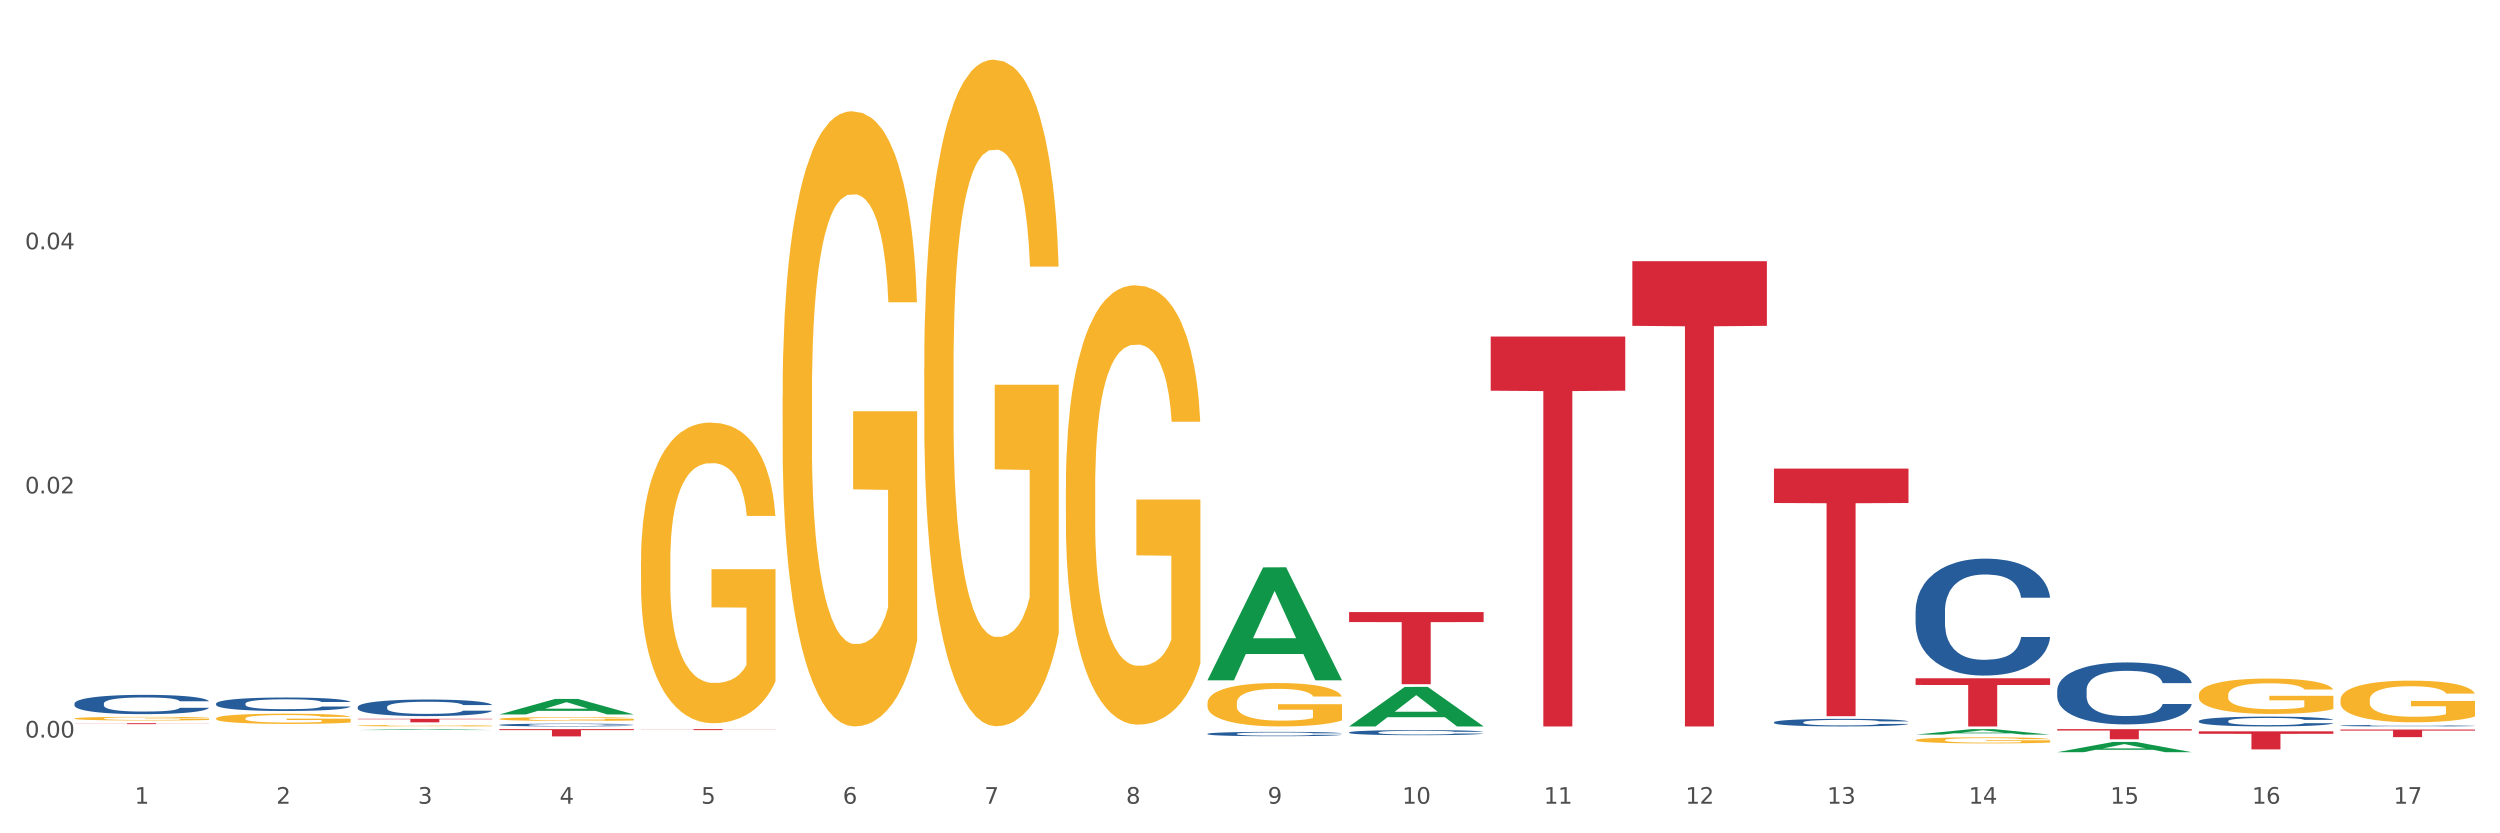 <?xml version="1.0" encoding="utf-8" standalone="no"?>
<!DOCTYPE svg PUBLIC "-//W3C//DTD SVG 1.1//EN"
  "http://www.w3.org/Graphics/SVG/1.1/DTD/svg11.dtd">
<svg xmlns:xlink="http://www.w3.org/1999/xlink" width="1080pt" height="360pt" viewBox="0 0 1080 360" xmlns="http://www.w3.org/2000/svg" version="1.1">
 <rect x="0" y="0" width="1080" height="360" fill="#333333" stroke="none"/>
 <defs>
  <style type="text/css">*{stroke-linejoin: round; stroke-linecap: butt}</style>
 </defs>
 <g id="figure_1">
  <g id="patch_1">
   <path d="M 0 360 
L 1080 360 
L 1080 0 
L 0 0 
z
" style="fill: #ffffff; stroke: #ffffff; stroke-linejoin: miter"/>
  </g>
  <g id="axes_1">
   <g id="matplotlib.axis_1">
    <g id="xtick_1">
     <g id="text_1">
      <!-- 1 -->
      <g style="fill: #4d4d4d" transform="translate(58.182 347.204) scale(0.096 -0.096)">
       <defs>
        <path id="DejaVuSans-31" d="M 794 531 
L 1825 531 
L 1825 4091 
L 703 3866 
L 703 4441 
L 1819 4666 
L 2450 4666 
L 2450 531 
L 3481 531 
L 3481 0 
L 794 0 
L 794 531 
z
" transform="scale(0.016)"/>
       </defs>
       <use xlink:href="#DejaVuSans-31"/>
      </g>
     </g>
    </g>
    <g id="xtick_2">
     <g id="text_2">
      <!-- 2 -->
      <g style="fill: #4d4d4d" transform="translate(119.364 347.204) scale(0.096 -0.096)">
       <defs>
        <path id="DejaVuSans-32" d="M 1228 531 
L 3431 531 
L 3431 0 
L 469 0 
L 469 531 
Q 828 903 1448 1529 
Q 2069 2156 2228 2338 
Q 2531 2678 2651 2914 
Q 2772 3150 2772 3378 
Q 2772 3750 2511 3984 
Q 2250 4219 1831 4219 
Q 1534 4219 1204 4116 
Q 875 4013 500 3803 
L 500 4441 
Q 881 4594 1212 4672 
Q 1544 4750 1819 4750 
Q 2544 4750 2975 4387 
Q 3406 4025 3406 3419 
Q 3406 3131 3298 2873 
Q 3191 2616 2906 2266 
Q 2828 2175 2409 1742 
Q 1991 1309 1228 531 
z
" transform="scale(0.016)"/>
       </defs>
       <use xlink:href="#DejaVuSans-32"/>
      </g>
     </g>
    </g>
    <g id="xtick_3">
     <g id="text_3">
      <!-- 3 -->
      <g style="fill: #4d4d4d" transform="translate(180.545 347.204) scale(0.096 -0.096)">
       <defs>
        <path id="DejaVuSans-33" d="M 2597 2516 
Q 3050 2419 3304 2112 
Q 3559 1806 3559 1356 
Q 3559 666 3084 287 
Q 2609 -91 1734 -91 
Q 1441 -91 1130 -33 
Q 819 25 488 141 
L 488 750 
Q 750 597 1062 519 
Q 1375 441 1716 441 
Q 2309 441 2620 675 
Q 2931 909 2931 1356 
Q 2931 1769 2642 2001 
Q 2353 2234 1838 2234 
L 1294 2234 
L 1294 2753 
L 1863 2753 
Q 2328 2753 2575 2939 
Q 2822 3125 2822 3475 
Q 2822 3834 2567 4026 
Q 2313 4219 1838 4219 
Q 1578 4219 1281 4162 
Q 984 4106 628 3988 
L 628 4550 
Q 988 4650 1302 4700 
Q 1616 4750 1894 4750 
Q 2613 4750 3031 4423 
Q 3450 4097 3450 3541 
Q 3450 3153 3228 2886 
Q 3006 2619 2597 2516 
z
" transform="scale(0.016)"/>
       </defs>
       <use xlink:href="#DejaVuSans-33"/>
      </g>
     </g>
    </g>
    <g id="xtick_4">
     <g id="text_4">
      <!-- 4 -->
      <g style="fill: #4d4d4d" transform="translate(241.726 347.204) scale(0.096 -0.096)">
       <defs>
        <path id="DejaVuSans-34" d="M 2419 4116 
L 825 1625 
L 2419 1625 
L 2419 4116 
z
M 2253 4666 
L 3047 4666 
L 3047 1625 
L 3713 1625 
L 3713 1100 
L 3047 1100 
L 3047 0 
L 2419 0 
L 2419 1100 
L 313 1100 
L 313 1709 
L 2253 4666 
z
" transform="scale(0.016)"/>
       </defs>
       <use xlink:href="#DejaVuSans-34"/>
      </g>
     </g>
    </g>
    <g id="xtick_5">
     <g id="text_5">
      <!-- 5 -->
      <g style="fill: #4d4d4d" transform="translate(302.908 347.204) scale(0.096 -0.096)">
       <defs>
        <path id="DejaVuSans-35" d="M 691 4666 
L 3169 4666 
L 3169 4134 
L 1269 4134 
L 1269 2991 
Q 1406 3038 1543 3061 
Q 1681 3084 1819 3084 
Q 2600 3084 3056 2656 
Q 3513 2228 3513 1497 
Q 3513 744 3044 326 
Q 2575 -91 1722 -91 
Q 1428 -91 1123 -41 
Q 819 9 494 109 
L 494 744 
Q 775 591 1075 516 
Q 1375 441 1709 441 
Q 2250 441 2565 725 
Q 2881 1009 2881 1497 
Q 2881 1984 2565 2268 
Q 2250 2553 1709 2553 
Q 1456 2553 1204 2497 
Q 953 2441 691 2322 
L 691 4666 
z
" transform="scale(0.016)"/>
       </defs>
       <use xlink:href="#DejaVuSans-35"/>
      </g>
     </g>
    </g>
    <g id="xtick_6">
     <g id="text_6">
      <!-- 6 -->
      <g style="fill: #4d4d4d" transform="translate(364.089 347.204) scale(0.096 -0.096)">
       <defs>
        <path id="DejaVuSans-36" d="M 2113 2584 
Q 1688 2584 1439 2293 
Q 1191 2003 1191 1497 
Q 1191 994 1439 701 
Q 1688 409 2113 409 
Q 2538 409 2786 701 
Q 3034 994 3034 1497 
Q 3034 2003 2786 2293 
Q 2538 2584 2113 2584 
z
M 3366 4563 
L 3366 3988 
Q 3128 4100 2886 4159 
Q 2644 4219 2406 4219 
Q 1781 4219 1451 3797 
Q 1122 3375 1075 2522 
Q 1259 2794 1537 2939 
Q 1816 3084 2150 3084 
Q 2853 3084 3261 2657 
Q 3669 2231 3669 1497 
Q 3669 778 3244 343 
Q 2819 -91 2113 -91 
Q 1303 -91 875 529 
Q 447 1150 447 2328 
Q 447 3434 972 4092 
Q 1497 4750 2381 4750 
Q 2619 4750 2861 4703 
Q 3103 4656 3366 4563 
z
" transform="scale(0.016)"/>
       </defs>
       <use xlink:href="#DejaVuSans-36"/>
      </g>
     </g>
    </g>
    <g id="xtick_7">
     <g id="text_7">
      <!-- 7 -->
      <g style="fill: #4d4d4d" transform="translate(425.271 347.204) scale(0.096 -0.096)">
       <defs>
        <path id="DejaVuSans-37" d="M 525 4666 
L 3525 4666 
L 3525 4397 
L 1831 0 
L 1172 0 
L 2766 4134 
L 525 4134 
L 525 4666 
z
" transform="scale(0.016)"/>
       </defs>
       <use xlink:href="#DejaVuSans-37"/>
      </g>
     </g>
    </g>
    <g id="xtick_8">
     <g id="text_8">
      <!-- 8 -->
      <g style="fill: #4d4d4d" transform="translate(486.452 347.204) scale(0.096 -0.096)">
       <defs>
        <path id="DejaVuSans-38" d="M 2034 2216 
Q 1584 2216 1326 1975 
Q 1069 1734 1069 1313 
Q 1069 891 1326 650 
Q 1584 409 2034 409 
Q 2484 409 2743 651 
Q 3003 894 3003 1313 
Q 3003 1734 2745 1975 
Q 2488 2216 2034 2216 
z
M 1403 2484 
Q 997 2584 770 2862 
Q 544 3141 544 3541 
Q 544 4100 942 4425 
Q 1341 4750 2034 4750 
Q 2731 4750 3128 4425 
Q 3525 4100 3525 3541 
Q 3525 3141 3298 2862 
Q 3072 2584 2669 2484 
Q 3125 2378 3379 2068 
Q 3634 1759 3634 1313 
Q 3634 634 3220 271 
Q 2806 -91 2034 -91 
Q 1263 -91 848 271 
Q 434 634 434 1313 
Q 434 1759 690 2068 
Q 947 2378 1403 2484 
z
M 1172 3481 
Q 1172 3119 1398 2916 
Q 1625 2713 2034 2713 
Q 2441 2713 2670 2916 
Q 2900 3119 2900 3481 
Q 2900 3844 2670 4047 
Q 2441 4250 2034 4250 
Q 1625 4250 1398 4047 
Q 1172 3844 1172 3481 
z
" transform="scale(0.016)"/>
       </defs>
       <use xlink:href="#DejaVuSans-38"/>
      </g>
     </g>
    </g>
    <g id="xtick_9">
     <g id="text_9">
      <!-- 9 -->
      <g style="fill: #4d4d4d" transform="translate(547.634 347.204) scale(0.096 -0.096)">
       <defs>
        <path id="DejaVuSans-39" d="M 703 97 
L 703 672 
Q 941 559 1184 500 
Q 1428 441 1663 441 
Q 2288 441 2617 861 
Q 2947 1281 2994 2138 
Q 2813 1869 2534 1725 
Q 2256 1581 1919 1581 
Q 1219 1581 811 2004 
Q 403 2428 403 3163 
Q 403 3881 828 4315 
Q 1253 4750 1959 4750 
Q 2769 4750 3195 4129 
Q 3622 3509 3622 2328 
Q 3622 1225 3098 567 
Q 2575 -91 1691 -91 
Q 1453 -91 1209 -44 
Q 966 3 703 97 
z
M 1959 2075 
Q 2384 2075 2632 2365 
Q 2881 2656 2881 3163 
Q 2881 3666 2632 3958 
Q 2384 4250 1959 4250 
Q 1534 4250 1286 3958 
Q 1038 3666 1038 3163 
Q 1038 2656 1286 2365 
Q 1534 2075 1959 2075 
z
" transform="scale(0.016)"/>
       </defs>
       <use xlink:href="#DejaVuSans-39"/>
      </g>
     </g>
    </g>
    <g id="xtick_10">
     <g id="text_10">
      <!-- 10 -->
      <g style="fill: #4d4d4d" transform="translate(605.761 347.204) scale(0.096 -0.096)">
       <defs>
        <path id="DejaVuSans-30" d="M 2034 4250 
Q 1547 4250 1301 3770 
Q 1056 3291 1056 2328 
Q 1056 1369 1301 889 
Q 1547 409 2034 409 
Q 2525 409 2770 889 
Q 3016 1369 3016 2328 
Q 3016 3291 2770 3770 
Q 2525 4250 2034 4250 
z
M 2034 4750 
Q 2819 4750 3233 4129 
Q 3647 3509 3647 2328 
Q 3647 1150 3233 529 
Q 2819 -91 2034 -91 
Q 1250 -91 836 529 
Q 422 1150 422 2328 
Q 422 3509 836 4129 
Q 1250 4750 2034 4750 
z
" transform="scale(0.016)"/>
       </defs>
       <use xlink:href="#DejaVuSans-31"/>
       <use xlink:href="#DejaVuSans-30" transform="translate(63.623 0)"/>
      </g>
     </g>
    </g>
    <g id="xtick_11">
     <g id="text_11">
      <!-- 11 -->
      <g style="fill: #4d4d4d" transform="translate(666.942 347.204) scale(0.096 -0.096)">
       <use xlink:href="#DejaVuSans-31"/>
       <use xlink:href="#DejaVuSans-31" transform="translate(63.623 0)"/>
      </g>
     </g>
    </g>
    <g id="xtick_12">
     <g id="text_12">
      <!-- 12 -->
      <g style="fill: #4d4d4d" transform="translate(728.124 347.204) scale(0.096 -0.096)">
       <use xlink:href="#DejaVuSans-31"/>
       <use xlink:href="#DejaVuSans-32" transform="translate(63.623 0)"/>
      </g>
     </g>
    </g>
    <g id="xtick_13">
     <g id="text_13">
      <!-- 13 -->
      <g style="fill: #4d4d4d" transform="translate(789.305 347.204) scale(0.096 -0.096)">
       <use xlink:href="#DejaVuSans-31"/>
       <use xlink:href="#DejaVuSans-33" transform="translate(63.623 0)"/>
      </g>
     </g>
    </g>
    <g id="xtick_14">
     <g id="text_14">
      <!-- 14 -->
      <g style="fill: #4d4d4d" transform="translate(850.487 347.204) scale(0.096 -0.096)">
       <use xlink:href="#DejaVuSans-31"/>
       <use xlink:href="#DejaVuSans-34" transform="translate(63.623 0)"/>
      </g>
     </g>
    </g>
    <g id="xtick_15">
     <g id="text_15">
      <!-- 15 -->
      <g style="fill: #4d4d4d" transform="translate(911.668 347.204) scale(0.096 -0.096)">
       <use xlink:href="#DejaVuSans-31"/>
       <use xlink:href="#DejaVuSans-35" transform="translate(63.623 0)"/>
      </g>
     </g>
    </g>
    <g id="xtick_16">
     <g id="text_16">
      <!-- 16 -->
      <g style="fill: #4d4d4d" transform="translate(972.849 347.204) scale(0.096 -0.096)">
       <use xlink:href="#DejaVuSans-31"/>
       <use xlink:href="#DejaVuSans-36" transform="translate(63.623 0)"/>
      </g>
     </g>
    </g>
    <g id="xtick_17">
     <g id="text_17">
      <!-- 17 -->
      <g style="fill: #4d4d4d" transform="translate(1034.031 347.204) scale(0.096 -0.096)">
       <use xlink:href="#DejaVuSans-31"/>
       <use xlink:href="#DejaVuSans-37" transform="translate(63.623 0)"/>
      </g>
     </g>
    </g>
    <g id="xtick_18"/>
    <g id="xtick_19"/>
    <g id="xtick_20"/>
    <g id="xtick_21"/>
    <g id="xtick_22"/>
    <g id="xtick_23"/>
    <g id="xtick_24"/>
    <g id="xtick_25"/>
    <g id="xtick_26"/>
    <g id="xtick_27"/>
    <g id="xtick_28"/>
    <g id="xtick_29"/>
    <g id="xtick_30"/>
    <g id="xtick_31"/>
    <g id="xtick_32"/>
    <g id="xtick_33"/>
   </g>
   <g id="matplotlib.axis_2">
    <g id="ytick_1">
     <g id="text_18">
      <!-- 0.00 -->
      <g style="fill: #4d4d4d" transform="translate(10.8 318.627) scale(0.096 -0.096)">
       <defs>
        <path id="DejaVuSans-2e" d="M 684 794 
L 1344 794 
L 1344 0 
L 684 0 
L 684 794 
z
" transform="scale(0.016)"/>
       </defs>
       <use xlink:href="#DejaVuSans-30"/>
       <use xlink:href="#DejaVuSans-2e" transform="translate(63.623 0)"/>
       <use xlink:href="#DejaVuSans-30" transform="translate(95.41 0)"/>
       <use xlink:href="#DejaVuSans-30" transform="translate(159.033 0)"/>
      </g>
     </g>
    </g>
    <g id="ytick_2">
     <g id="text_19">
      <!-- 0.02 -->
      <g style="fill: #4d4d4d" transform="translate(10.8 213.16) scale(0.096 -0.096)">
       <use xlink:href="#DejaVuSans-30"/>
       <use xlink:href="#DejaVuSans-2e" transform="translate(63.623 0)"/>
       <use xlink:href="#DejaVuSans-30" transform="translate(95.41 0)"/>
       <use xlink:href="#DejaVuSans-32" transform="translate(159.033 0)"/>
      </g>
     </g>
    </g>
    <g id="ytick_3">
     <g id="text_20">
      <!-- 0.04 -->
      <g style="fill: #4d4d4d" transform="translate(10.8 107.692) scale(0.096 -0.096)">
       <use xlink:href="#DejaVuSans-30"/>
       <use xlink:href="#DejaVuSans-2e" transform="translate(63.623 0)"/>
       <use xlink:href="#DejaVuSans-30" transform="translate(95.41 0)"/>
       <use xlink:href="#DejaVuSans-34" transform="translate(159.033 0)"/>
      </g>
     </g>
    </g>
    <g id="ytick_4"/>
    <g id="ytick_5"/>
    <g id="ytick_6"/>
   </g>
   <g id="PolyCollection_1">
    <path d="M 154.538 315.387 
L 154.598 315.387 
L 178.566 314.98 
L 188.512 314.98 
L 212.66 315.388 
L 201.156 315.388 
L 195.943 315.293 
L 171.196 315.293 
L 171.016 315.294 
L 165.983 315.388 
L 154.538 315.388 
L 154.538 315.387 
L 174.311 315.236 
L 192.827 315.236 
L 183.659 315.067 
L 183.539 315.066 
L 183.419 315.067 
L 174.251 315.236 
L 174.311 315.236 
L 154.538 315.387 
z
" clip-path="url(#pcb9adc9d9b)" style="fill: #109648"/>
    <path d="M 888.715 324.941 
L 888.775 324.937 
L 912.743 320.521 
L 922.689 320.517 
L 946.837 324.95 
L 935.333 324.95 
L 930.12 323.917 
L 905.373 323.917 
L 905.193 323.934 
L 900.16 324.95 
L 888.715 324.95 
L 888.715 324.941 
L 908.488 323.301 
L 927.004 323.297 
L 917.836 321.462 
L 917.716 321.453 
L 917.596 321.466 
L 908.428 323.297 
L 908.488 323.301 
L 888.715 324.941 
z
" clip-path="url(#pcb9adc9d9b)" style="fill: #109648"/>
    <path d="M 521.626 314.98 
L 579.749 314.98 
L 579.749 314.983 
L 556.885 314.983 
L 556.885 315.002 
L 544.352 315.002 
L 544.352 314.983 
L 521.626 314.983 
L 521.626 314.98 
L 521.626 314.98 
z
" clip-path="url(#pcb9adc9d9b)" style="fill: #d62839"/>
    <path d="M 276.901 314.98 
L 335.023 314.98 
L 335.023 315.04 
L 312.16 315.04 
L 312.16 315.413 
L 299.626 315.413 
L 299.626 315.04 
L 276.901 315.04 
L 276.901 314.98 
L 276.901 314.98 
z
" clip-path="url(#pcb9adc9d9b)" style="fill: #d62839"/>
    <path d="M 215.719 314.98 
L 273.842 314.98 
L 273.842 315.417 
L 250.978 315.42 
L 250.978 318.127 
L 238.445 318.127 
L 238.445 315.42 
L 215.719 315.417 
L 215.719 314.983 
L 215.719 314.98 
z
" clip-path="url(#pcb9adc9d9b)" style="fill: #d62839"/>
    <path d="M 399.263 158.838 
L 399.332 158.575 
L 399.332 149.107 
L 399.469 140.954 
L 400.156 121.229 
L 401.185 104.923 
L 401.94 96.244 
L 402.695 89.143 
L 403.587 82.042 
L 404.685 74.678 
L 406.675 63.895 
L 407.91 58.372 
L 409.419 52.586 
L 412.164 44.17 
L 414.154 39.436 
L 416.213 35.491 
L 419.575 30.757 
L 421.771 28.653 
L 424.104 27.075 
L 426.918 26.023 
L 429.045 25.759 
L 433.711 26.549 
L 437.691 28.916 
L 439.613 30.757 
L 442.083 33.913 
L 443.387 36.017 
L 445.514 40.225 
L 447.71 45.748 
L 449.22 50.482 
L 451.484 59.424 
L 453.2 68.366 
L 454.778 79.412 
L 455.602 87.039 
L 456.219 94.14 
L 456.768 102.293 
L 457.317 115.18 
L 444.965 115.18 
L 444.485 105.975 
L 443.73 97.296 
L 442.632 88.88 
L 441.672 83.62 
L 440.025 77.045 
L 438.515 72.837 
L 436.937 69.681 
L 435.015 67.051 
L 433.506 65.736 
L 431.378 64.684 
L 427.192 64.947 
L 424.379 67.051 
L 422.458 69.681 
L 421.222 72.048 
L 420.124 74.678 
L 418.889 78.36 
L 417.448 83.883 
L 416.419 88.88 
L 415.39 95.192 
L 414.566 101.504 
L 413.811 108.868 
L 413.194 116.758 
L 412.713 124.911 
L 412.302 134.905 
L 411.958 151.474 
L 411.958 187.505 
L 412.096 195.658 
L 412.439 206.441 
L 412.851 214.594 
L 413.537 224.325 
L 414.154 230.9 
L 415.321 240.368 
L 416.625 248.258 
L 417.654 253.255 
L 418.683 257.463 
L 420.468 263.249 
L 422.458 267.983 
L 424.173 270.876 
L 426.506 273.506 
L 428.084 274.558 
L 429.457 275.084 
L 432.819 275.084 
L 435.221 274.295 
L 437.897 272.454 
L 439.956 270.087 
L 441.672 267.194 
L 443.593 262.46 
L 444.828 257.989 
L 444.828 203.022 
L 429.731 202.759 
L 429.731 166.202 
L 457.386 166.202 
L 457.386 273.506 
L 456.219 279.029 
L 454.915 284.026 
L 453.543 288.497 
L 451.484 294.02 
L 449.014 299.28 
L 446.818 302.962 
L 444.485 306.118 
L 441.74 309.011 
L 438.172 311.641 
L 435.976 312.693 
L 433.231 313.482 
L 430.006 313.745 
L 427.192 313.219 
L 424.448 311.904 
L 421.565 309.537 
L 418.752 306.118 
L 416.625 302.699 
L 414.497 298.491 
L 412.233 292.968 
L 410.449 287.708 
L 409.076 282.974 
L 407.567 276.925 
L 405.92 269.035 
L 404.685 261.934 
L 403.587 254.57 
L 402.42 245.102 
L 401.597 236.949 
L 400.773 226.692 
L 400.293 219.065 
L 399.744 207.23 
L 399.332 190.661 
L 399.263 158.838 
z
" clip-path="url(#pcb9adc9d9b)" style="fill: #f7b32b"/>
    <path d="M 643.989 145.377 
L 702.112 145.377 
L 702.112 168.786 
L 679.248 168.944 
L 679.248 313.823 
L 666.715 313.823 
L 666.715 168.944 
L 643.989 168.786 
L 643.989 145.535 
L 643.989 145.377 
z
" clip-path="url(#pcb9adc9d9b)" style="fill: #d62839"/>
    <path d="M 582.808 264.399 
L 640.93 264.399 
L 640.93 268.732 
L 618.067 268.761 
L 618.067 295.574 
L 605.533 295.574 
L 605.533 268.761 
L 582.808 268.732 
L 582.808 264.429 
L 582.808 264.399 
z
" clip-path="url(#pcb9adc9d9b)" style="fill: #d62839"/>
    <path d="M 460.445 210.955 
L 460.514 210.782 
L 460.514 204.541 
L 460.651 199.167 
L 461.337 186.166 
L 462.366 175.418 
L 463.121 169.697 
L 463.876 165.017 
L 464.768 160.336 
L 465.866 155.482 
L 467.856 148.375 
L 469.091 144.735 
L 470.601 140.921 
L 473.346 135.374 
L 475.336 132.253 
L 477.394 129.653 
L 480.757 126.533 
L 482.953 125.146 
L 485.286 124.106 
L 488.099 123.412 
L 490.227 123.239 
L 494.893 123.759 
L 498.873 125.319 
L 500.794 126.533 
L 503.265 128.613 
L 504.568 130 
L 506.696 132.773 
L 508.892 136.414 
L 510.401 139.534 
L 512.666 145.428 
L 514.381 151.322 
L 515.96 158.603 
L 516.783 163.63 
L 517.401 168.311 
L 517.95 173.684 
L 518.499 182.179 
L 506.147 182.179 
L 505.666 176.111 
L 504.912 170.391 
L 503.814 164.843 
L 502.853 161.376 
L 501.206 157.043 
L 499.696 154.269 
L 498.118 152.189 
L 496.197 150.455 
L 494.687 149.588 
L 492.56 148.895 
L 488.374 149.068 
L 485.56 150.455 
L 483.639 152.189 
L 482.404 153.749 
L 481.306 155.482 
L 480.071 157.909 
L 478.63 161.55 
L 477.6 164.843 
L 476.571 169.004 
L 475.747 173.164 
L 474.993 178.018 
L 474.375 183.219 
L 473.895 188.593 
L 473.483 195.18 
L 473.14 206.101 
L 473.14 229.85 
L 473.277 235.224 
L 473.62 242.332 
L 474.032 247.706 
L 474.718 254.12 
L 475.336 258.454 
L 476.502 264.694 
L 477.806 269.895 
L 478.835 273.188 
L 479.865 275.962 
L 481.649 279.776 
L 483.639 282.896 
L 485.354 284.803 
L 487.688 286.537 
L 489.266 287.23 
L 490.638 287.577 
L 494.001 287.577 
L 496.403 287.057 
L 499.079 285.843 
L 501.137 284.283 
L 502.853 282.376 
L 504.774 279.256 
L 506.01 276.309 
L 506.01 240.078 
L 490.913 239.905 
L 490.913 215.809 
L 518.567 215.809 
L 518.567 286.537 
L 517.401 290.177 
L 516.097 293.471 
L 514.724 296.418 
L 512.666 300.058 
L 510.195 303.525 
L 508 305.952 
L 505.666 308.032 
L 502.922 309.939 
L 499.353 311.673 
L 497.157 312.366 
L 494.413 312.886 
L 491.187 313.059 
L 488.374 312.713 
L 485.629 311.846 
L 482.747 310.286 
L 479.933 308.032 
L 477.806 305.779 
L 475.679 303.005 
L 473.414 299.365 
L 471.63 295.898 
L 470.258 292.777 
L 468.748 288.79 
L 467.101 283.59 
L 465.866 278.909 
L 464.768 274.055 
L 463.601 267.815 
L 462.778 262.441 
L 461.955 255.68 
L 461.474 250.653 
L 460.925 242.852 
L 460.514 231.931 
L 460.445 210.955 
z
" clip-path="url(#pcb9adc9d9b)" style="fill: #f7b32b"/>
    <path d="M 705.171 112.831 
L 763.293 112.831 
L 763.293 140.762 
L 740.43 140.951 
L 740.43 313.823 
L 727.896 313.823 
L 727.896 140.951 
L 705.171 140.762 
L 705.171 113.02 
L 705.171 112.831 
z
" clip-path="url(#pcb9adc9d9b)" style="fill: #d62839"/>
    <path d="M 521.626 303.732 
L 521.695 303.715 
L 521.695 303.098 
L 521.832 302.567 
L 522.518 301.282 
L 523.548 300.22 
L 524.303 299.655 
L 525.057 299.192 
L 525.949 298.73 
L 527.047 298.25 
L 529.037 297.548 
L 530.273 297.188 
L 531.782 296.811 
L 534.527 296.263 
L 536.517 295.954 
L 538.576 295.697 
L 541.938 295.389 
L 544.134 295.252 
L 546.467 295.149 
L 549.281 295.081 
L 551.408 295.064 
L 556.074 295.115 
L 560.054 295.269 
L 561.976 295.389 
L 564.446 295.595 
L 565.75 295.732 
L 567.877 296.006 
L 570.073 296.366 
L 571.583 296.674 
L 573.847 297.256 
L 575.563 297.839 
L 577.141 298.558 
L 577.965 299.055 
L 578.582 299.518 
L 579.131 300.049 
L 579.68 300.888 
L 567.328 300.888 
L 566.848 300.289 
L 566.093 299.723 
L 564.995 299.175 
L 564.034 298.833 
L 562.387 298.404 
L 560.878 298.13 
L 559.299 297.925 
L 557.378 297.753 
L 555.868 297.668 
L 553.741 297.599 
L 549.555 297.616 
L 546.742 297.753 
L 544.82 297.925 
L 543.585 298.079 
L 542.487 298.25 
L 541.252 298.49 
L 539.811 298.85 
L 538.782 299.175 
L 537.752 299.586 
L 536.929 299.998 
L 536.174 300.477 
L 535.556 300.991 
L 535.076 301.522 
L 534.664 302.173 
L 534.321 303.253 
L 534.321 305.6 
L 534.459 306.131 
L 534.802 306.833 
L 535.213 307.364 
L 535.9 307.998 
L 536.517 308.426 
L 537.684 309.043 
L 538.988 309.557 
L 540.017 309.882 
L 541.046 310.157 
L 542.83 310.533 
L 544.82 310.842 
L 546.536 311.03 
L 548.869 311.202 
L 550.447 311.27 
L 551.82 311.304 
L 555.182 311.304 
L 557.584 311.253 
L 560.26 311.133 
L 562.319 310.979 
L 564.034 310.79 
L 565.956 310.482 
L 567.191 310.191 
L 567.191 306.61 
L 552.094 306.593 
L 552.094 304.212 
L 579.749 304.212 
L 579.749 311.202 
L 578.582 311.561 
L 577.278 311.887 
L 575.906 312.178 
L 573.847 312.538 
L 571.377 312.88 
L 569.181 313.12 
L 566.848 313.326 
L 564.103 313.514 
L 560.535 313.686 
L 558.339 313.754 
L 555.594 313.806 
L 552.369 313.823 
L 549.555 313.788 
L 546.81 313.703 
L 543.928 313.549 
L 541.115 313.326 
L 538.988 313.103 
L 536.86 312.829 
L 534.596 312.469 
L 532.812 312.127 
L 531.439 311.818 
L 529.93 311.424 
L 528.283 310.91 
L 527.047 310.448 
L 525.949 309.968 
L 524.783 309.351 
L 523.959 308.82 
L 523.136 308.152 
L 522.656 307.655 
L 522.107 306.884 
L 521.695 305.805 
L 521.626 303.732 
z
" clip-path="url(#pcb9adc9d9b)" style="fill: #f7b32b"/>
    <path d="M 827.533 319.733 
L 827.602 319.731 
L 827.602 319.644 
L 827.739 319.569 
L 828.425 319.389 
L 829.455 319.239 
L 830.21 319.16 
L 830.964 319.095 
L 831.857 319.03 
L 832.954 318.962 
L 834.945 318.863 
L 836.18 318.813 
L 837.689 318.76 
L 840.434 318.683 
L 842.424 318.639 
L 844.483 318.603 
L 847.845 318.56 
L 850.041 318.541 
L 852.374 318.526 
L 855.188 318.517 
L 857.315 318.514 
L 861.981 318.521 
L 865.961 318.543 
L 867.883 318.56 
L 870.353 318.589 
L 871.657 318.608 
L 873.784 318.647 
L 875.98 318.697 
L 877.49 318.741 
L 879.754 318.823 
L 881.47 318.904 
L 883.048 319.006 
L 883.872 319.075 
L 884.489 319.141 
L 885.038 319.215 
L 885.587 319.333 
L 873.235 319.333 
L 872.755 319.249 
L 872 319.169 
L 870.902 319.092 
L 869.941 319.044 
L 868.295 318.984 
L 866.785 318.945 
L 865.207 318.916 
L 863.285 318.892 
L 861.775 318.88 
L 859.648 318.871 
L 855.462 318.873 
L 852.649 318.892 
L 850.727 318.916 
L 849.492 318.938 
L 848.394 318.962 
L 847.159 318.996 
L 845.718 319.047 
L 844.689 319.092 
L 843.659 319.15 
L 842.836 319.208 
L 842.081 319.275 
L 841.464 319.348 
L 840.983 319.422 
L 840.571 319.514 
L 840.228 319.666 
L 840.228 319.996 
L 840.366 320.071 
L 840.709 320.169 
L 841.12 320.244 
L 841.807 320.333 
L 842.424 320.393 
L 843.591 320.48 
L 844.895 320.552 
L 845.924 320.598 
L 846.953 320.637 
L 848.737 320.69 
L 850.727 320.733 
L 852.443 320.76 
L 854.776 320.784 
L 856.354 320.793 
L 857.727 320.798 
L 861.089 320.798 
L 863.491 320.791 
L 866.167 320.774 
L 868.226 320.752 
L 869.941 320.726 
L 871.863 320.682 
L 873.098 320.641 
L 873.098 320.138 
L 858.001 320.136 
L 858.001 319.801 
L 885.656 319.801 
L 885.656 320.784 
L 884.489 320.834 
L 883.185 320.88 
L 881.813 320.921 
L 879.754 320.972 
L 877.284 321.02 
L 875.088 321.053 
L 872.755 321.082 
L 870.01 321.109 
L 866.442 321.133 
L 864.246 321.143 
L 861.501 321.15 
L 858.276 321.152 
L 855.462 321.147 
L 852.717 321.135 
L 849.835 321.114 
L 847.022 321.082 
L 844.895 321.051 
L 842.767 321.013 
L 840.503 320.962 
L 838.719 320.914 
L 837.346 320.87 
L 835.837 320.815 
L 834.19 320.743 
L 832.954 320.678 
L 831.857 320.61 
L 830.69 320.523 
L 829.867 320.449 
L 829.043 320.355 
L 828.563 320.285 
L 828.014 320.177 
L 827.602 320.025 
L 827.533 319.733 
z
" clip-path="url(#pcb9adc9d9b)" style="fill: #f7b32b"/>
    <path d="M 215.719 313.157 
L 215.788 313.155 
L 215.788 313.125 
L 215.994 313.083 
L 216.75 313.005 
L 217.712 312.947 
L 219.36 312.878 
L 220.254 312.849 
L 221.422 312.817 
L 223.826 312.766 
L 226.574 312.721 
L 228.498 312.697 
L 229.941 312.682 
L 233.17 312.654 
L 235.025 312.642 
L 236.948 312.632 
L 238.597 312.625 
L 241.345 312.618 
L 243.544 312.614 
L 246.086 312.613 
L 248.216 312.614 
L 251.032 312.619 
L 255.155 312.632 
L 256.735 312.64 
L 258.864 312.653 
L 261.063 312.671 
L 262.849 312.688 
L 264.91 312.714 
L 267.04 312.747 
L 269.101 312.789 
L 270.544 312.827 
L 271.712 312.868 
L 272.742 312.918 
L 273.498 312.972 
L 273.842 313.017 
L 261.269 313.017 
L 260.926 312.977 
L 260.238 312.932 
L 259.551 312.903 
L 258.796 312.878 
L 257.628 312.851 
L 256.597 312.833 
L 254.88 312.812 
L 253.3 312.799 
L 251.994 312.791 
L 250.414 312.784 
L 247.048 312.778 
L 244.643 312.778 
L 243.132 312.78 
L 241.277 312.785 
L 239.696 312.793 
L 237.841 312.806 
L 236.399 312.821 
L 234.956 312.84 
L 234.132 312.853 
L 232.895 312.877 
L 232.07 312.897 
L 230.971 312.931 
L 230.353 312.956 
L 229.254 313.018 
L 228.773 313.065 
L 228.567 313.097 
L 228.429 313.132 
L 228.429 313.305 
L 228.841 313.382 
L 229.185 313.415 
L 229.735 313.453 
L 230.765 313.501 
L 232.277 313.549 
L 233.857 313.583 
L 235.162 313.604 
L 236.399 313.619 
L 237.635 313.632 
L 239.147 313.643 
L 240.383 313.649 
L 242.238 313.656 
L 244.437 313.659 
L 246.154 313.659 
L 249.658 313.654 
L 251.238 313.648 
L 252.75 313.64 
L 254.399 313.628 
L 255.704 313.615 
L 256.46 313.605 
L 257.696 313.584 
L 258.658 313.562 
L 259.483 313.537 
L 260.032 313.514 
L 260.651 313.481 
L 261.132 313.444 
L 261.269 313.424 
L 273.842 313.424 
L 273.567 313.464 
L 273.086 313.502 
L 272.124 313.554 
L 271.368 313.584 
L 270.2 313.621 
L 268.964 313.651 
L 267.246 313.686 
L 265.666 313.711 
L 264.017 313.733 
L 262.231 313.753 
L 259.002 313.781 
L 257.834 313.788 
L 255.361 313.802 
L 253.437 313.809 
L 250.62 313.817 
L 247.735 313.822 
L 244.712 313.823 
L 242.032 313.82 
L 239.078 313.814 
L 237.223 313.807 
L 235.162 313.797 
L 232.757 313.782 
L 230.49 313.763 
L 228.361 313.741 
L 226.368 313.716 
L 224.513 313.687 
L 222.109 313.639 
L 220.322 313.593 
L 219.017 313.55 
L 218.124 313.513 
L 217.231 313.467 
L 216.75 313.435 
L 215.994 313.358 
L 215.719 313.286 
L 215.719 313.157 
z
" clip-path="url(#pcb9adc9d9b)" style="fill: #255c99"/>
    <path d="M 154.538 305.415 
L 154.607 305.408 
L 154.607 305.225 
L 154.813 304.976 
L 155.568 304.519 
L 156.53 304.172 
L 158.179 303.766 
L 159.072 303.596 
L 160.24 303.406 
L 162.645 303.099 
L 165.393 302.837 
L 167.317 302.693 
L 168.759 302.602 
L 171.988 302.438 
L 173.843 302.366 
L 175.767 302.307 
L 177.416 302.268 
L 180.164 302.222 
L 182.362 302.202 
L 184.904 302.196 
L 187.034 302.202 
L 189.851 302.229 
L 193.973 302.307 
L 195.553 302.353 
L 197.683 302.431 
L 199.882 302.536 
L 201.668 302.641 
L 203.729 302.791 
L 205.859 302.988 
L 207.92 303.236 
L 209.362 303.465 
L 210.53 303.707 
L 211.561 304.002 
L 212.317 304.322 
L 212.66 304.59 
L 200.088 304.59 
L 199.744 304.348 
L 199.057 304.087 
L 198.37 303.91 
L 197.614 303.766 
L 196.446 303.603 
L 195.416 303.498 
L 193.698 303.374 
L 192.118 303.295 
L 190.813 303.249 
L 189.233 303.21 
L 185.866 303.171 
L 183.462 303.171 
L 181.95 303.184 
L 180.095 303.217 
L 178.515 303.262 
L 176.66 303.341 
L 175.217 303.426 
L 173.775 303.537 
L 172.95 303.616 
L 171.713 303.76 
L 170.889 303.877 
L 169.79 304.08 
L 169.171 304.224 
L 168.072 304.597 
L 167.591 304.872 
L 167.385 305.062 
L 167.248 305.271 
L 167.248 306.292 
L 167.66 306.75 
L 168.004 306.946 
L 168.553 307.168 
L 169.584 307.456 
L 171.095 307.737 
L 172.675 307.94 
L 173.981 308.065 
L 175.217 308.156 
L 176.454 308.228 
L 177.965 308.294 
L 179.202 308.333 
L 181.057 308.372 
L 183.255 308.392 
L 184.973 308.392 
L 188.477 308.359 
L 190.057 308.326 
L 191.568 308.28 
L 193.217 308.209 
L 194.523 308.13 
L 195.278 308.071 
L 196.515 307.947 
L 197.477 307.816 
L 198.301 307.665 
L 198.851 307.535 
L 199.469 307.338 
L 199.95 307.116 
L 200.088 306.998 
L 212.66 306.998 
L 212.385 307.234 
L 211.904 307.463 
L 210.943 307.77 
L 210.187 307.947 
L 209.019 308.163 
L 207.782 308.346 
L 206.065 308.549 
L 204.485 308.699 
L 202.836 308.83 
L 201.049 308.948 
L 197.82 309.111 
L 196.652 309.157 
L 194.179 309.236 
L 192.256 309.281 
L 189.439 309.327 
L 186.553 309.353 
L 183.53 309.36 
L 180.851 309.347 
L 177.897 309.308 
L 176.042 309.268 
L 173.981 309.21 
L 171.576 309.118 
L 169.309 309.007 
L 167.179 308.876 
L 165.187 308.725 
L 163.332 308.555 
L 160.927 308.274 
L 159.141 307.999 
L 157.836 307.744 
L 156.942 307.528 
L 156.049 307.253 
L 155.568 307.064 
L 154.813 306.606 
L 154.538 306.18 
L 154.538 305.415 
z
" clip-path="url(#pcb9adc9d9b)" style="fill: #255c99"/>
    <path d="M 32.175 312.413 
L 90.297 312.413 
L 90.297 312.472 
L 67.434 312.473 
L 67.434 312.837 
L 54.901 312.837 
L 54.901 312.473 
L 32.175 312.472 
L 32.175 312.414 
L 32.175 312.413 
z
" clip-path="url(#pcb9adc9d9b)" style="fill: #d62839"/>
    <path d="M 154.538 310.517 
L 212.66 310.517 
L 212.66 310.73 
L 189.797 310.732 
L 189.797 312.052 
L 177.263 312.052 
L 177.263 310.732 
L 154.538 310.73 
L 154.538 310.518 
L 154.538 310.517 
z
" clip-path="url(#pcb9adc9d9b)" style="fill: #d62839"/>
    <path d="M 766.352 312.016 
L 766.421 312.013 
L 766.421 311.929 
L 766.627 311.816 
L 767.383 311.606 
L 768.344 311.447 
L 769.993 311.261 
L 770.886 311.183 
L 772.054 311.097 
L 774.459 310.956 
L 777.207 310.836 
L 779.131 310.77 
L 780.573 310.728 
L 783.802 310.653 
L 785.657 310.62 
L 787.581 310.593 
L 789.23 310.575 
L 791.978 310.554 
L 794.177 310.545 
L 796.719 310.542 
L 798.848 310.545 
L 801.665 310.557 
L 805.787 310.593 
L 807.367 310.614 
L 809.497 310.65 
L 811.696 310.698 
L 813.482 310.746 
L 815.543 310.815 
L 817.673 310.905 
L 819.734 311.019 
L 821.177 311.124 
L 822.345 311.234 
L 823.375 311.369 
L 824.131 311.516 
L 824.474 311.639 
L 811.902 311.639 
L 811.558 311.528 
L 810.871 311.408 
L 810.184 311.327 
L 809.428 311.261 
L 808.261 311.186 
L 807.23 311.139 
L 805.512 311.082 
L 803.932 311.046 
L 802.627 311.025 
L 801.047 311.007 
L 797.68 310.989 
L 795.276 310.989 
L 793.764 310.995 
L 791.909 311.01 
L 790.329 311.031 
L 788.474 311.067 
L 787.031 311.106 
L 785.589 311.156 
L 784.764 311.192 
L 783.528 311.258 
L 782.703 311.312 
L 781.604 311.405 
L 780.986 311.471 
L 779.886 311.642 
L 779.405 311.768 
L 779.199 311.854 
L 779.062 311.95 
L 779.062 312.418 
L 779.474 312.627 
L 779.818 312.717 
L 780.367 312.819 
L 781.398 312.951 
L 782.909 313.08 
L 784.489 313.173 
L 785.795 313.23 
L 787.031 313.271 
L 788.268 313.304 
L 789.78 313.334 
L 791.016 313.352 
L 792.871 313.37 
L 795.07 313.379 
L 796.787 313.379 
L 800.291 313.364 
L 801.871 313.349 
L 803.383 313.328 
L 805.032 313.295 
L 806.337 313.259 
L 807.093 313.233 
L 808.329 313.176 
L 809.291 313.116 
L 810.116 313.047 
L 810.665 312.987 
L 811.283 312.897 
L 811.764 312.795 
L 811.902 312.741 
L 824.474 312.741 
L 824.2 312.849 
L 823.719 312.954 
L 822.757 313.095 
L 822.001 313.176 
L 820.833 313.274 
L 819.596 313.358 
L 817.879 313.451 
L 816.299 313.52 
L 814.65 313.58 
L 812.864 313.634 
L 809.635 313.709 
L 808.467 313.73 
L 805.993 313.766 
L 804.07 313.787 
L 801.253 313.808 
L 798.367 313.82 
L 795.344 313.823 
L 792.665 313.817 
L 789.711 313.799 
L 787.856 313.781 
L 785.795 313.754 
L 783.39 313.712 
L 781.123 313.661 
L 778.993 313.601 
L 777.001 313.532 
L 775.146 313.454 
L 772.741 313.325 
L 770.955 313.2 
L 769.65 313.083 
L 768.757 312.984 
L 767.863 312.858 
L 767.383 312.771 
L 766.627 312.561 
L 766.352 312.367 
L 766.352 312.016 
z
" clip-path="url(#pcb9adc9d9b)" style="fill: #255c99"/>
    <path d="M 827.533 293.011 
L 885.656 293.011 
L 885.656 295.903 
L 862.792 295.923 
L 862.792 313.823 
L 850.259 313.823 
L 850.259 295.923 
L 827.533 295.903 
L 827.533 293.031 
L 827.533 293.011 
z
" clip-path="url(#pcb9adc9d9b)" style="fill: #d62839"/>
    <path d="M 521.626 317.008 
L 521.695 317.007 
L 521.695 316.958 
L 521.901 316.893 
L 522.657 316.772 
L 523.619 316.68 
L 525.268 316.573 
L 526.161 316.529 
L 527.329 316.479 
L 529.733 316.397 
L 532.481 316.328 
L 534.405 316.29 
L 535.848 316.266 
L 539.077 316.223 
L 540.932 316.204 
L 542.855 316.189 
L 544.504 316.178 
L 547.252 316.166 
L 549.451 316.161 
L 551.993 316.159 
L 554.123 316.161 
L 556.939 316.168 
L 561.062 316.189 
L 562.642 316.201 
L 564.772 316.221 
L 566.97 316.249 
L 568.756 316.277 
L 570.817 316.316 
L 572.947 316.368 
L 575.008 316.434 
L 576.451 316.494 
L 577.619 316.558 
L 578.649 316.636 
L 579.405 316.72 
L 579.749 316.791 
L 567.176 316.791 
L 566.833 316.727 
L 566.146 316.658 
L 565.459 316.611 
L 564.703 316.573 
L 563.535 316.53 
L 562.504 316.503 
L 560.787 316.47 
L 559.207 316.449 
L 557.901 316.437 
L 556.321 316.427 
L 552.955 316.416 
L 550.55 316.416 
L 549.039 316.42 
L 547.184 316.428 
L 545.604 316.441 
L 543.749 316.461 
L 542.306 316.484 
L 540.863 316.513 
L 540.039 316.534 
L 538.802 316.572 
L 537.978 316.603 
L 536.878 316.656 
L 536.26 316.694 
L 535.161 316.793 
L 534.68 316.865 
L 534.474 316.915 
L 534.336 316.97 
L 534.336 317.24 
L 534.749 317.36 
L 535.092 317.412 
L 535.642 317.471 
L 536.672 317.547 
L 538.184 317.621 
L 539.764 317.675 
L 541.069 317.707 
L 542.306 317.731 
L 543.542 317.75 
L 545.054 317.768 
L 546.291 317.778 
L 548.146 317.788 
L 550.344 317.794 
L 552.062 317.794 
L 555.565 317.785 
L 557.146 317.776 
L 558.657 317.764 
L 560.306 317.745 
L 561.611 317.725 
L 562.367 317.709 
L 563.604 317.676 
L 564.565 317.642 
L 565.39 317.602 
L 565.939 317.568 
L 566.558 317.516 
L 567.039 317.457 
L 567.176 317.426 
L 579.749 317.426 
L 579.474 317.488 
L 578.993 317.549 
L 578.031 317.63 
L 577.275 317.676 
L 576.107 317.733 
L 574.871 317.782 
L 573.153 317.835 
L 571.573 317.875 
L 569.924 317.909 
L 568.138 317.94 
L 564.909 317.983 
L 563.741 317.996 
L 561.268 318.016 
L 559.344 318.028 
L 556.527 318.04 
L 553.642 318.047 
L 550.619 318.049 
L 547.939 318.046 
L 544.985 318.035 
L 543.13 318.025 
L 541.069 318.009 
L 538.665 317.985 
L 536.397 317.956 
L 534.268 317.921 
L 532.275 317.882 
L 530.42 317.837 
L 528.016 317.763 
L 526.229 317.69 
L 524.924 317.623 
L 524.031 317.566 
L 523.138 317.493 
L 522.657 317.443 
L 521.901 317.322 
L 521.626 317.21 
L 521.626 317.008 
z
" clip-path="url(#pcb9adc9d9b)" style="fill: #255c99"/>
    <path d="M 582.808 316.395 
L 582.876 316.393 
L 582.876 316.336 
L 583.083 316.26 
L 583.838 316.119 
L 584.8 316.012 
L 586.449 315.887 
L 587.342 315.835 
L 588.51 315.776 
L 590.915 315.681 
L 593.663 315.601 
L 595.586 315.556 
L 597.029 315.528 
L 600.258 315.478 
L 602.113 315.456 
L 604.037 315.437 
L 605.686 315.425 
L 608.434 315.411 
L 610.632 315.405 
L 613.174 315.403 
L 615.304 315.405 
L 618.121 315.413 
L 622.243 315.437 
L 623.823 315.452 
L 625.953 315.476 
L 628.151 315.508 
L 629.938 315.54 
L 631.999 315.587 
L 634.129 315.647 
L 636.19 315.724 
L 637.632 315.794 
L 638.8 315.869 
L 639.831 315.959 
L 640.587 316.058 
L 640.93 316.141 
L 628.358 316.141 
L 628.014 316.066 
L 627.327 315.986 
L 626.64 315.931 
L 625.884 315.887 
L 624.716 315.837 
L 623.686 315.804 
L 621.968 315.766 
L 620.388 315.742 
L 619.083 315.728 
L 617.503 315.716 
L 614.136 315.703 
L 611.732 315.703 
L 610.22 315.708 
L 608.365 315.718 
L 606.785 315.732 
L 604.93 315.756 
L 603.487 315.782 
L 602.044 315.816 
L 601.22 315.841 
L 599.983 315.885 
L 599.159 315.921 
L 598.06 315.984 
L 597.441 316.028 
L 596.342 316.143 
L 595.861 316.228 
L 595.655 316.286 
L 595.518 316.351 
L 595.518 316.665 
L 595.93 316.806 
L 596.273 316.867 
L 596.823 316.935 
L 597.854 317.024 
L 599.365 317.11 
L 600.945 317.173 
L 602.251 317.211 
L 603.487 317.239 
L 604.724 317.262 
L 606.235 317.282 
L 607.472 317.294 
L 609.327 317.306 
L 611.525 317.312 
L 613.243 317.312 
L 616.747 317.302 
L 618.327 317.292 
L 619.838 317.278 
L 621.487 317.256 
L 622.793 317.231 
L 623.548 317.213 
L 624.785 317.175 
L 625.747 317.135 
L 626.571 317.088 
L 627.121 317.048 
L 627.739 316.988 
L 628.22 316.919 
L 628.358 316.883 
L 640.93 316.883 
L 640.655 316.955 
L 640.174 317.026 
L 639.213 317.121 
L 638.457 317.175 
L 637.289 317.242 
L 636.052 317.298 
L 634.335 317.36 
L 632.754 317.407 
L 631.106 317.447 
L 629.319 317.483 
L 626.09 317.534 
L 624.922 317.548 
L 622.449 317.572 
L 620.525 317.586 
L 617.709 317.6 
L 614.823 317.608 
L 611.8 317.61 
L 609.121 317.606 
L 606.167 317.594 
L 604.312 317.582 
L 602.251 317.564 
L 599.846 317.536 
L 597.579 317.502 
L 595.449 317.461 
L 593.457 317.415 
L 591.602 317.362 
L 589.197 317.276 
L 587.411 317.191 
L 586.105 317.113 
L 585.212 317.046 
L 584.319 316.961 
L 583.838 316.903 
L 583.083 316.762 
L 582.808 316.631 
L 582.808 316.395 
z
" clip-path="url(#pcb9adc9d9b)" style="fill: #255c99"/>
    <path d="M 93.356 303.941 
L 93.425 303.935 
L 93.425 303.786 
L 93.631 303.583 
L 94.387 303.21 
L 95.349 302.928 
L 96.998 302.597 
L 97.891 302.459 
L 99.059 302.304 
L 101.463 302.054 
L 104.211 301.84 
L 106.135 301.723 
L 107.578 301.648 
L 110.807 301.515 
L 112.662 301.456 
L 114.585 301.408 
L 116.234 301.376 
L 118.982 301.339 
L 121.181 301.323 
L 123.723 301.318 
L 125.853 301.323 
L 128.67 301.345 
L 132.792 301.408 
L 134.372 301.446 
L 136.502 301.51 
L 138.7 301.595 
L 140.486 301.68 
L 142.547 301.803 
L 144.677 301.963 
L 146.738 302.165 
L 148.181 302.352 
L 149.349 302.549 
L 150.38 302.789 
L 151.135 303.05 
L 151.479 303.269 
L 138.906 303.269 
L 138.563 303.072 
L 137.876 302.858 
L 137.189 302.715 
L 136.433 302.597 
L 135.265 302.464 
L 134.234 302.379 
L 132.517 302.277 
L 130.937 302.213 
L 129.631 302.176 
L 128.051 302.144 
L 124.685 302.112 
L 122.28 302.112 
L 120.769 302.123 
L 118.914 302.149 
L 117.334 302.187 
L 115.479 302.251 
L 114.036 302.32 
L 112.593 302.411 
L 111.769 302.475 
L 110.532 302.592 
L 109.708 302.688 
L 108.608 302.853 
L 107.99 302.97 
L 106.891 303.274 
L 106.41 303.498 
L 106.204 303.653 
L 106.066 303.823 
L 106.066 304.655 
L 106.479 305.028 
L 106.822 305.188 
L 107.372 305.369 
L 108.402 305.604 
L 109.914 305.833 
L 111.494 305.998 
L 112.799 306.1 
L 114.036 306.174 
L 115.273 306.233 
L 116.784 306.286 
L 118.021 306.318 
L 119.876 306.35 
L 122.074 306.366 
L 123.792 306.366 
L 127.295 306.34 
L 128.876 306.313 
L 130.387 306.276 
L 132.036 306.217 
L 133.341 306.153 
L 134.097 306.105 
L 135.334 306.004 
L 136.296 305.897 
L 137.12 305.775 
L 137.67 305.668 
L 138.288 305.508 
L 138.769 305.327 
L 138.906 305.231 
L 151.479 305.231 
L 151.204 305.423 
L 150.723 305.609 
L 149.761 305.86 
L 149.005 306.004 
L 147.838 306.18 
L 146.601 306.329 
L 144.883 306.494 
L 143.303 306.617 
L 141.654 306.723 
L 139.868 306.819 
L 136.639 306.953 
L 135.471 306.99 
L 132.998 307.054 
L 131.074 307.091 
L 128.257 307.129 
L 125.372 307.15 
L 122.349 307.155 
L 119.669 307.145 
L 116.715 307.113 
L 114.86 307.081 
L 112.799 307.033 
L 110.395 306.958 
L 108.127 306.867 
L 105.998 306.761 
L 104.005 306.638 
L 102.15 306.5 
L 99.746 306.27 
L 97.959 306.046 
L 96.654 305.838 
L 95.761 305.663 
L 94.868 305.439 
L 94.387 305.284 
L 93.631 304.911 
L 93.356 304.564 
L 93.356 303.941 
z
" clip-path="url(#pcb9adc9d9b)" style="fill: #255c99"/>
    <path d="M 766.352 202.437 
L 824.474 202.437 
L 824.474 217.299 
L 801.611 217.399 
L 801.611 309.385 
L 789.078 309.385 
L 789.078 217.399 
L 766.352 217.299 
L 766.352 202.537 
L 766.352 202.437 
z
" clip-path="url(#pcb9adc9d9b)" style="fill: #d62839"/>
    <path d="M 32.175 303.919 
L 32.244 303.912 
L 32.244 303.698 
L 32.45 303.409 
L 33.206 302.875 
L 34.167 302.471 
L 35.816 301.999 
L 36.709 301.801 
L 37.877 301.58 
L 40.282 301.222 
L 43.03 300.917 
L 44.954 300.749 
L 46.396 300.643 
L 49.625 300.452 
L 51.48 300.368 
L 53.404 300.3 
L 55.053 300.254 
L 57.801 300.201 
L 60 300.178 
L 62.542 300.17 
L 64.671 300.178 
L 67.488 300.208 
L 71.61 300.3 
L 73.19 300.353 
L 75.32 300.445 
L 77.519 300.566 
L 79.305 300.688 
L 81.366 300.864 
L 83.496 301.092 
L 85.557 301.382 
L 87 301.648 
L 88.168 301.93 
L 89.198 302.273 
L 89.954 302.647 
L 90.297 302.959 
L 77.725 302.959 
L 77.381 302.677 
L 76.694 302.372 
L 76.007 302.167 
L 75.251 301.999 
L 74.084 301.808 
L 73.053 301.687 
L 71.335 301.542 
L 69.755 301.45 
L 68.45 301.397 
L 66.87 301.351 
L 63.503 301.306 
L 61.099 301.306 
L 59.587 301.321 
L 57.732 301.359 
L 56.152 301.412 
L 54.297 301.504 
L 52.854 301.603 
L 51.412 301.732 
L 50.587 301.824 
L 49.351 301.991 
L 48.526 302.128 
L 47.427 302.365 
L 46.809 302.532 
L 45.709 302.967 
L 45.228 303.287 
L 45.022 303.508 
L 44.885 303.751 
L 44.885 304.94 
L 45.297 305.474 
L 45.641 305.702 
L 46.19 305.961 
L 47.221 306.296 
L 48.732 306.624 
L 50.312 306.86 
L 51.618 307.005 
L 52.854 307.112 
L 54.091 307.196 
L 55.603 307.272 
L 56.839 307.318 
L 58.694 307.363 
L 60.893 307.386 
L 62.61 307.386 
L 66.114 307.348 
L 67.694 307.31 
L 69.206 307.257 
L 70.855 307.173 
L 72.16 307.081 
L 72.916 307.013 
L 74.152 306.868 
L 75.114 306.716 
L 75.939 306.54 
L 76.488 306.388 
L 77.106 306.159 
L 77.587 305.9 
L 77.725 305.763 
L 90.297 305.763 
L 90.023 306.037 
L 89.542 306.304 
L 88.58 306.662 
L 87.824 306.868 
L 86.656 307.119 
L 85.419 307.333 
L 83.702 307.569 
L 82.122 307.744 
L 80.473 307.897 
L 78.687 308.034 
L 75.458 308.224 
L 74.29 308.278 
L 71.816 308.369 
L 69.893 308.422 
L 67.076 308.476 
L 64.19 308.506 
L 61.167 308.514 
L 58.488 308.499 
L 55.534 308.453 
L 53.679 308.407 
L 51.618 308.339 
L 49.213 308.232 
L 46.946 308.102 
L 44.816 307.95 
L 42.824 307.775 
L 40.969 307.577 
L 38.564 307.249 
L 36.778 306.929 
L 35.473 306.632 
L 34.58 306.38 
L 33.686 306.06 
L 33.206 305.839 
L 32.45 305.306 
L 32.175 304.811 
L 32.175 303.919 
z
" clip-path="url(#pcb9adc9d9b)" style="fill: #255c99"/>
    <path d="M 521.626 293.815 
L 521.686 293.769 
L 545.654 245.108 
L 555.601 245.062 
L 579.749 293.907 
L 568.244 293.907 
L 563.031 282.533 
L 538.284 282.533 
L 538.104 282.716 
L 533.071 293.907 
L 521.626 293.907 
L 521.626 293.815 
L 541.4 275.745 
L 559.915 275.699 
L 550.747 255.473 
L 550.628 255.381 
L 550.508 255.519 
L 541.34 275.699 
L 541.4 275.745 
L 521.626 293.815 
z
" clip-path="url(#pcb9adc9d9b)" style="fill: #109648"/>
    <path d="M 215.719 310.569 
L 215.788 310.567 
L 215.788 310.513 
L 215.925 310.466 
L 216.611 310.353 
L 217.641 310.26 
L 218.395 310.21 
L 219.15 310.17 
L 220.042 310.129 
L 221.14 310.087 
L 223.13 310.025 
L 224.366 309.993 
L 225.875 309.96 
L 228.62 309.912 
L 230.61 309.885 
L 232.669 309.862 
L 236.031 309.835 
L 238.227 309.823 
L 240.56 309.814 
L 243.374 309.808 
L 245.501 309.807 
L 250.167 309.811 
L 254.147 309.825 
L 256.069 309.835 
L 258.539 309.853 
L 259.843 309.865 
L 261.97 309.889 
L 264.166 309.921 
L 265.676 309.948 
L 267.94 309.999 
L 269.656 310.051 
L 271.234 310.114 
L 272.057 310.158 
L 272.675 310.198 
L 273.224 310.245 
L 273.773 310.319 
L 261.421 310.319 
L 260.941 310.266 
L 260.186 310.216 
L 259.088 310.168 
L 258.127 310.138 
L 256.48 310.1 
L 254.971 310.076 
L 253.392 310.058 
L 251.471 310.043 
L 249.961 310.036 
L 247.834 310.03 
L 243.648 310.031 
L 240.835 310.043 
L 238.913 310.058 
L 237.678 310.072 
L 236.58 310.087 
L 235.345 310.108 
L 233.904 310.14 
L 232.875 310.168 
L 231.845 310.204 
L 231.022 310.24 
L 230.267 310.283 
L 229.649 310.328 
L 229.169 310.375 
L 228.757 310.432 
L 228.414 310.527 
L 228.414 310.733 
L 228.551 310.78 
L 228.895 310.842 
L 229.306 310.888 
L 229.993 310.944 
L 230.61 310.982 
L 231.777 311.036 
L 233.08 311.081 
L 234.11 311.11 
L 235.139 311.134 
L 236.923 311.167 
L 238.913 311.194 
L 240.629 311.211 
L 242.962 311.226 
L 244.54 311.232 
L 245.913 311.235 
L 249.275 311.235 
L 251.677 311.23 
L 254.353 311.22 
L 256.412 311.206 
L 258.127 311.19 
L 260.049 311.162 
L 261.284 311.137 
L 261.284 310.822 
L 246.187 310.82 
L 246.187 310.611 
L 273.842 310.611 
L 273.842 311.226 
L 272.675 311.257 
L 271.371 311.286 
L 269.999 311.312 
L 267.94 311.343 
L 265.47 311.373 
L 263.274 311.394 
L 260.941 311.413 
L 258.196 311.429 
L 254.628 311.444 
L 252.432 311.45 
L 249.687 311.455 
L 246.462 311.456 
L 243.648 311.453 
L 240.903 311.446 
L 238.021 311.432 
L 235.208 311.413 
L 233.08 311.393 
L 230.953 311.369 
L 228.689 311.337 
L 226.905 311.307 
L 225.532 311.28 
L 224.022 311.245 
L 222.376 311.2 
L 221.14 311.159 
L 220.042 311.117 
L 218.876 311.063 
L 218.052 311.016 
L 217.229 310.958 
L 216.749 310.914 
L 216.2 310.846 
L 215.788 310.751 
L 215.719 310.569 
z
" clip-path="url(#pcb9adc9d9b)" style="fill: #f7b32b"/>
    <path d="M 276.901 242.567 
L 276.969 242.449 
L 276.969 238.179 
L 277.107 234.501 
L 277.793 225.605 
L 278.822 218.25 
L 279.577 214.336 
L 280.332 211.133 
L 281.224 207.93 
L 282.322 204.609 
L 284.312 199.745 
L 285.547 197.254 
L 287.057 194.645 
L 289.801 190.849 
L 291.792 188.713 
L 293.85 186.934 
L 297.213 184.799 
L 299.408 183.85 
L 301.742 183.138 
L 304.555 182.664 
L 306.682 182.545 
L 311.349 182.901 
L 315.329 183.969 
L 317.25 184.799 
L 319.72 186.222 
L 321.024 187.171 
L 323.152 189.069 
L 325.347 191.56 
L 326.857 193.696 
L 329.122 197.729 
L 330.837 201.762 
L 332.415 206.744 
L 333.239 210.184 
L 333.856 213.387 
L 334.405 217.064 
L 334.954 222.876 
L 322.603 222.876 
L 322.122 218.725 
L 321.367 214.81 
L 320.269 211.014 
L 319.309 208.642 
L 317.662 205.676 
L 316.152 203.778 
L 314.574 202.355 
L 312.652 201.169 
L 311.143 200.576 
L 309.015 200.101 
L 304.83 200.22 
L 302.016 201.169 
L 300.095 202.355 
L 298.86 203.422 
L 297.762 204.609 
L 296.526 206.269 
L 295.085 208.76 
L 294.056 211.014 
L 293.027 213.861 
L 292.203 216.708 
L 291.448 220.029 
L 290.831 223.588 
L 290.35 227.265 
L 289.939 231.773 
L 289.596 239.246 
L 289.596 255.497 
L 289.733 259.174 
L 290.076 264.038 
L 290.488 267.715 
L 291.174 272.104 
L 291.792 275.07 
L 292.958 279.34 
L 294.262 282.899 
L 295.291 285.153 
L 296.321 287.05 
L 298.105 289.66 
L 300.095 291.795 
L 301.81 293.1 
L 304.143 294.286 
L 305.722 294.761 
L 307.094 294.998 
L 310.457 294.998 
L 312.858 294.642 
L 315.535 293.812 
L 317.593 292.744 
L 319.309 291.439 
L 321.23 289.304 
L 322.465 287.288 
L 322.465 262.496 
L 307.369 262.377 
L 307.369 245.889 
L 335.023 245.889 
L 335.023 294.286 
L 333.856 296.777 
L 332.553 299.031 
L 331.18 301.048 
L 329.122 303.539 
L 326.651 305.911 
L 324.455 307.572 
L 322.122 308.995 
L 319.377 310.3 
L 315.809 311.486 
L 313.613 311.961 
L 310.868 312.317 
L 307.643 312.435 
L 304.83 312.198 
L 302.085 311.605 
L 299.203 310.537 
L 296.389 308.995 
L 294.262 307.453 
L 292.135 305.555 
L 289.87 303.064 
L 288.086 300.692 
L 286.714 298.557 
L 285.204 295.828 
L 283.557 292.27 
L 282.322 289.067 
L 281.224 285.746 
L 280.057 281.475 
L 279.234 277.798 
L 278.41 273.172 
L 277.93 269.732 
L 277.381 264.394 
L 276.969 256.921 
L 276.901 242.567 
z
" clip-path="url(#pcb9adc9d9b)" style="fill: #f7b32b"/>
    <path d="M 338.082 170.865 
L 338.151 170.623 
L 338.151 161.885 
L 338.288 154.361 
L 338.974 136.158 
L 340.003 121.109 
L 340.758 113.1 
L 341.513 106.547 
L 342.405 99.993 
L 343.503 93.198 
L 345.493 83.246 
L 346.728 78.149 
L 348.238 72.81 
L 350.983 65.043 
L 352.973 60.674 
L 355.032 57.033 
L 358.394 52.665 
L 360.59 50.723 
L 362.923 49.267 
L 365.737 48.296 
L 367.864 48.053 
L 372.53 48.781 
L 376.51 50.966 
L 378.431 52.665 
L 380.902 55.577 
L 382.206 57.519 
L 384.333 61.402 
L 386.529 66.499 
L 388.038 70.868 
L 390.303 79.12 
L 392.019 87.372 
L 393.597 97.566 
L 394.42 104.605 
L 395.038 111.158 
L 395.587 118.682 
L 396.136 130.575 
L 383.784 130.575 
L 383.304 122.08 
L 382.549 114.071 
L 381.451 106.304 
L 380.49 101.45 
L 378.843 95.382 
L 377.334 91.499 
L 375.755 88.586 
L 373.834 86.159 
L 372.324 84.945 
L 370.197 83.974 
L 366.011 84.217 
L 363.198 86.159 
L 361.276 88.586 
L 360.041 90.77 
L 358.943 93.198 
L 357.708 96.596 
L 356.267 101.692 
L 355.237 106.304 
L 354.208 112.129 
L 353.385 117.954 
L 352.63 124.75 
L 352.012 132.031 
L 351.532 139.556 
L 351.12 148.779 
L 350.777 164.069 
L 350.777 197.321 
L 350.914 204.845 
L 351.257 214.796 
L 351.669 222.32 
L 352.355 231.301 
L 352.973 237.368 
L 354.139 246.106 
L 355.443 253.387 
L 356.473 257.999 
L 357.502 261.882 
L 359.286 267.222 
L 361.276 271.591 
L 362.992 274.261 
L 365.325 276.688 
L 366.903 277.659 
L 368.276 278.144 
L 371.638 278.144 
L 374.04 277.416 
L 376.716 275.717 
L 378.775 273.533 
L 380.49 270.863 
L 382.412 266.494 
L 383.647 262.368 
L 383.647 211.641 
L 368.55 211.398 
L 368.55 177.661 
L 396.204 177.661 
L 396.204 276.688 
L 395.038 281.785 
L 393.734 286.396 
L 392.362 290.522 
L 390.303 295.619 
L 387.833 300.474 
L 385.637 303.871 
L 383.304 306.784 
L 380.559 309.454 
L 376.99 311.881 
L 374.795 312.852 
L 372.05 313.58 
L 368.824 313.823 
L 366.011 313.337 
L 363.266 312.124 
L 360.384 309.939 
L 357.571 306.784 
L 355.443 303.629 
L 353.316 299.745 
L 351.052 294.648 
L 349.267 289.794 
L 347.895 285.425 
L 346.385 279.843 
L 344.738 272.562 
L 343.503 266.008 
L 342.405 259.213 
L 341.239 250.475 
L 340.415 242.951 
L 339.592 233.485 
L 339.111 226.446 
L 338.562 215.524 
L 338.151 200.234 
L 338.082 170.865 
z
" clip-path="url(#pcb9adc9d9b)" style="fill: #f7b32b"/>
    <path d="M 215.719 308.637 
L 215.779 308.631 
L 239.747 301.939 
L 249.694 301.933 
L 273.842 308.65 
L 262.337 308.65 
L 257.124 307.086 
L 232.377 307.086 
L 232.197 307.111 
L 227.164 308.65 
L 215.719 308.65 
L 215.719 308.637 
L 235.493 306.152 
L 254.008 306.146 
L 244.84 303.364 
L 244.72 303.352 
L 244.601 303.371 
L 235.433 306.146 
L 235.493 306.152 
L 215.719 308.637 
z
" clip-path="url(#pcb9adc9d9b)" style="fill: #109648"/>
    <path d="M 1011.078 313.475 
L 1011.146 313.475 
L 1011.146 313.459 
L 1011.352 313.437 
L 1012.108 313.396 
L 1013.07 313.366 
L 1014.719 313.33 
L 1015.612 313.315 
L 1016.78 313.298 
L 1019.185 313.271 
L 1021.933 313.248 
L 1023.856 313.236 
L 1025.299 313.227 
L 1028.528 313.213 
L 1030.383 313.207 
L 1032.307 313.202 
L 1033.956 313.198 
L 1036.704 313.194 
L 1038.902 313.192 
L 1041.444 313.192 
L 1043.574 313.192 
L 1046.391 313.195 
L 1050.513 313.202 
L 1052.093 313.206 
L 1054.223 313.213 
L 1056.421 313.222 
L 1058.208 313.231 
L 1060.269 313.244 
L 1062.398 313.261 
L 1064.46 313.283 
L 1065.902 313.304 
L 1067.07 313.325 
L 1068.101 313.351 
L 1068.856 313.379 
L 1069.2 313.403 
L 1056.627 313.403 
L 1056.284 313.381 
L 1055.597 313.358 
L 1054.91 313.343 
L 1054.154 313.33 
L 1052.986 313.316 
L 1051.956 313.306 
L 1050.238 313.295 
L 1048.658 313.289 
L 1047.353 313.285 
L 1045.772 313.281 
L 1042.406 313.278 
L 1040.001 313.278 
L 1038.49 313.279 
L 1036.635 313.282 
L 1035.055 313.286 
L 1033.2 313.293 
L 1031.757 313.3 
L 1030.314 313.31 
L 1029.49 313.317 
L 1028.253 313.329 
L 1027.429 313.34 
L 1026.33 313.358 
L 1025.711 313.37 
L 1024.612 313.403 
L 1024.131 313.427 
L 1023.925 313.444 
L 1023.788 313.463 
L 1023.788 313.552 
L 1024.2 313.593 
L 1024.543 313.61 
L 1025.093 313.63 
L 1026.124 313.655 
L 1027.635 313.68 
L 1029.215 313.698 
L 1030.52 313.709 
L 1031.757 313.717 
L 1032.994 313.723 
L 1034.505 313.729 
L 1035.742 313.732 
L 1037.597 313.736 
L 1039.795 313.737 
L 1041.513 313.737 
L 1045.017 313.735 
L 1046.597 313.732 
L 1048.108 313.728 
L 1049.757 313.721 
L 1051.063 313.714 
L 1051.818 313.709 
L 1053.055 313.698 
L 1054.017 313.687 
L 1054.841 313.673 
L 1055.391 313.662 
L 1056.009 313.645 
L 1056.49 313.625 
L 1056.627 313.615 
L 1069.2 313.615 
L 1068.925 313.635 
L 1068.444 313.656 
L 1067.482 313.683 
L 1066.727 313.698 
L 1065.559 313.717 
L 1064.322 313.733 
L 1062.605 313.751 
L 1061.024 313.764 
L 1059.376 313.776 
L 1057.589 313.786 
L 1054.36 313.801 
L 1053.192 313.805 
L 1050.719 313.812 
L 1048.795 313.816 
L 1045.979 313.82 
L 1043.093 313.822 
L 1040.07 313.823 
L 1037.391 313.822 
L 1034.437 313.818 
L 1032.582 313.815 
L 1030.52 313.809 
L 1028.116 313.801 
L 1025.849 313.792 
L 1023.719 313.78 
L 1021.727 313.767 
L 1019.872 313.752 
L 1017.467 313.727 
L 1015.681 313.703 
L 1014.375 313.68 
L 1013.482 313.661 
L 1012.589 313.637 
L 1012.108 313.62 
L 1011.352 313.58 
L 1011.078 313.543 
L 1011.078 313.475 
z
" clip-path="url(#pcb9adc9d9b)" style="fill: #255c99"/>
    <path d="M 949.896 311.485 
L 949.965 311.481 
L 949.965 311.372 
L 950.171 311.225 
L 950.927 310.954 
L 951.889 310.748 
L 953.537 310.508 
L 954.431 310.407 
L 955.599 310.294 
L 958.003 310.112 
L 960.751 309.957 
L 962.675 309.872 
L 964.118 309.817 
L 967.347 309.721 
L 969.202 309.678 
L 971.125 309.643 
L 972.774 309.62 
L 975.522 309.593 
L 977.721 309.581 
L 980.263 309.577 
L 982.393 309.581 
L 985.209 309.596 
L 989.331 309.643 
L 990.912 309.67 
L 993.041 309.717 
L 995.24 309.779 
L 997.026 309.841 
L 999.087 309.93 
L 1001.217 310.046 
L 1003.278 310.194 
L 1004.721 310.329 
L 1005.889 310.473 
L 1006.919 310.647 
L 1007.675 310.837 
L 1008.019 310.996 
L 995.446 310.996 
L 995.103 310.853 
L 994.415 310.698 
L 993.728 310.593 
L 992.973 310.508 
L 991.805 310.411 
L 990.774 310.349 
L 989.057 310.275 
L 987.477 310.228 
L 986.171 310.201 
L 984.591 310.178 
L 981.225 310.155 
L 978.82 310.155 
L 977.309 310.163 
L 975.454 310.182 
L 973.873 310.209 
L 972.018 310.256 
L 970.576 310.306 
L 969.133 310.372 
L 968.309 310.418 
L 967.072 310.504 
L 966.247 310.574 
L 965.148 310.694 
L 964.53 310.779 
L 963.431 311 
L 962.95 311.163 
L 962.744 311.275 
L 962.606 311.399 
L 962.606 312.004 
L 963.018 312.276 
L 963.362 312.392 
L 963.912 312.524 
L 964.942 312.694 
L 966.454 312.861 
L 968.034 312.981 
L 969.339 313.055 
L 970.576 313.109 
L 971.812 313.152 
L 973.324 313.191 
L 974.56 313.214 
L 976.415 313.237 
L 978.614 313.249 
L 980.331 313.249 
L 983.835 313.229 
L 985.415 313.21 
L 986.927 313.183 
L 988.576 313.14 
L 989.881 313.094 
L 990.637 313.059 
L 991.873 312.985 
L 992.835 312.908 
L 993.66 312.818 
L 994.209 312.741 
L 994.828 312.625 
L 995.309 312.493 
L 995.446 312.423 
L 1008.019 312.423 
L 1007.744 312.563 
L 1007.263 312.698 
L 1006.301 312.881 
L 1005.545 312.985 
L 1004.377 313.113 
L 1003.141 313.222 
L 1001.423 313.342 
L 999.843 313.431 
L 998.194 313.509 
L 996.408 313.578 
L 993.179 313.675 
L 992.011 313.702 
L 989.538 313.749 
L 987.614 313.776 
L 984.797 313.803 
L 981.912 313.819 
L 978.889 313.823 
L 976.209 313.815 
L 973.255 313.792 
L 971.4 313.768 
L 969.339 313.734 
L 966.934 313.679 
L 964.667 313.613 
L 962.538 313.536 
L 960.545 313.447 
L 958.69 313.346 
L 956.286 313.179 
L 954.499 313.016 
L 953.194 312.865 
L 952.301 312.737 
L 951.408 312.574 
L 950.927 312.462 
L 950.171 312.19 
L 949.896 311.938 
L 949.896 311.485 
z
" clip-path="url(#pcb9adc9d9b)" style="fill: #255c99"/>
    <path d="M 888.715 298.198 
L 888.784 298.173 
L 888.784 297.489 
L 888.99 296.559 
L 889.745 294.847 
L 890.707 293.551 
L 892.356 292.035 
L 893.249 291.399 
L 894.417 290.69 
L 896.822 289.54 
L 899.57 288.562 
L 901.493 288.024 
L 902.936 287.682 
L 906.165 287.07 
L 908.02 286.801 
L 909.944 286.581 
L 911.593 286.435 
L 914.341 286.263 
L 916.539 286.19 
L 919.081 286.166 
L 921.211 286.19 
L 924.028 286.288 
L 928.15 286.581 
L 929.73 286.753 
L 931.86 287.046 
L 934.058 287.437 
L 935.845 287.829 
L 937.906 288.391 
L 940.036 289.125 
L 942.097 290.054 
L 943.539 290.91 
L 944.707 291.815 
L 945.738 292.915 
L 946.494 294.114 
L 946.837 295.116 
L 934.265 295.116 
L 933.921 294.211 
L 933.234 293.233 
L 932.547 292.573 
L 931.791 292.035 
L 930.623 291.424 
L 929.593 291.032 
L 927.875 290.568 
L 926.295 290.274 
L 924.99 290.103 
L 923.41 289.956 
L 920.043 289.81 
L 917.639 289.81 
L 916.127 289.858 
L 914.272 289.981 
L 912.692 290.152 
L 910.837 290.445 
L 909.394 290.763 
L 907.952 291.179 
L 907.127 291.472 
L 905.89 292.01 
L 905.066 292.451 
L 903.967 293.209 
L 903.348 293.747 
L 902.249 295.141 
L 901.768 296.168 
L 901.562 296.877 
L 901.425 297.66 
L 901.425 301.475 
L 901.837 303.187 
L 902.181 303.92 
L 902.73 304.752 
L 903.761 305.828 
L 905.272 306.879 
L 906.852 307.638 
L 908.158 308.102 
L 909.394 308.445 
L 910.631 308.714 
L 912.142 308.958 
L 913.379 309.105 
L 915.234 309.252 
L 917.432 309.325 
L 919.15 309.325 
L 922.654 309.203 
L 924.234 309.08 
L 925.745 308.909 
L 927.394 308.64 
L 928.7 308.347 
L 929.455 308.127 
L 930.692 307.662 
L 931.654 307.173 
L 932.478 306.61 
L 933.028 306.121 
L 933.646 305.388 
L 934.127 304.556 
L 934.265 304.116 
L 946.837 304.116 
L 946.562 304.996 
L 946.081 305.852 
L 945.12 307.002 
L 944.364 307.662 
L 943.196 308.469 
L 941.959 309.154 
L 940.242 309.912 
L 938.662 310.474 
L 937.013 310.963 
L 935.226 311.404 
L 931.997 312.015 
L 930.829 312.186 
L 928.356 312.48 
L 926.433 312.651 
L 923.616 312.822 
L 920.73 312.92 
L 917.707 312.944 
L 915.028 312.895 
L 912.074 312.749 
L 910.219 312.602 
L 908.158 312.382 
L 905.753 312.04 
L 903.486 311.624 
L 901.356 311.135 
L 899.364 310.572 
L 897.509 309.936 
L 895.104 308.885 
L 893.318 307.858 
L 892.013 306.904 
L 891.119 306.097 
L 890.226 305.07 
L 889.745 304.36 
L 888.99 302.649 
L 888.715 301.059 
L 888.715 298.198 
z
" clip-path="url(#pcb9adc9d9b)" style="fill: #255c99"/>
    <path d="M 827.533 264.03 
L 827.602 263.984 
L 827.602 262.692 
L 827.808 260.938 
L 828.564 257.708 
L 829.526 255.263 
L 831.175 252.402 
L 832.068 251.202 
L 833.236 249.864 
L 835.64 247.695 
L 838.388 245.85 
L 840.312 244.834 
L 841.755 244.188 
L 844.984 243.035 
L 846.839 242.527 
L 848.762 242.112 
L 850.411 241.835 
L 853.159 241.512 
L 855.358 241.374 
L 857.9 241.328 
L 860.03 241.374 
L 862.847 241.558 
L 866.969 242.112 
L 868.549 242.435 
L 870.679 242.989 
L 872.877 243.727 
L 874.663 244.465 
L 876.724 245.527 
L 878.854 246.911 
L 880.915 248.664 
L 882.358 250.279 
L 883.526 251.987 
L 884.557 254.063 
L 885.312 256.324 
L 885.656 258.216 
L 873.083 258.216 
L 872.74 256.509 
L 872.053 254.663 
L 871.366 253.417 
L 870.61 252.402 
L 869.442 251.248 
L 868.411 250.51 
L 866.694 249.633 
L 865.114 249.08 
L 863.808 248.757 
L 862.228 248.48 
L 858.862 248.203 
L 856.457 248.203 
L 854.946 248.295 
L 853.091 248.526 
L 851.511 248.849 
L 849.656 249.403 
L 848.213 250.002 
L 846.77 250.787 
L 845.946 251.341 
L 844.709 252.356 
L 843.885 253.186 
L 842.785 254.617 
L 842.167 255.632 
L 841.068 258.262 
L 840.587 260.2 
L 840.381 261.538 
L 840.243 263.015 
L 840.243 270.213 
L 840.656 273.443 
L 840.999 274.827 
L 841.549 276.396 
L 842.579 278.427 
L 844.091 280.411 
L 845.671 281.841 
L 846.976 282.718 
L 848.213 283.364 
L 849.45 283.872 
L 850.961 284.333 
L 852.198 284.61 
L 854.053 284.887 
L 856.251 285.025 
L 857.969 285.025 
L 861.472 284.794 
L 863.053 284.564 
L 864.564 284.241 
L 866.213 283.733 
L 867.518 283.179 
L 868.274 282.764 
L 869.511 281.887 
L 870.472 280.965 
L 871.297 279.903 
L 871.847 278.98 
L 872.465 277.596 
L 872.946 276.027 
L 873.083 275.197 
L 885.656 275.197 
L 885.381 276.858 
L 884.9 278.473 
L 883.938 280.642 
L 883.182 281.887 
L 882.015 283.41 
L 880.778 284.702 
L 879.06 286.133 
L 877.48 287.194 
L 875.831 288.117 
L 874.045 288.947 
L 870.816 290.101 
L 869.648 290.424 
L 867.175 290.978 
L 865.251 291.301 
L 862.434 291.624 
L 859.549 291.808 
L 856.526 291.854 
L 853.846 291.762 
L 850.892 291.485 
L 849.037 291.208 
L 846.976 290.793 
L 844.572 290.147 
L 842.304 289.363 
L 840.175 288.44 
L 838.182 287.378 
L 836.327 286.179 
L 833.923 284.195 
L 832.136 282.257 
L 830.831 280.457 
L 829.938 278.934 
L 829.045 276.996 
L 828.564 275.658 
L 827.808 272.428 
L 827.533 269.429 
L 827.533 264.03 
z
" clip-path="url(#pcb9adc9d9b)" style="fill: #255c99"/>
    <path d="M 888.715 314.98 
L 946.837 314.98 
L 946.837 315.588 
L 923.974 315.592 
L 923.974 319.36 
L 911.44 319.36 
L 911.44 315.592 
L 888.715 315.588 
L 888.715 314.984 
L 888.715 314.98 
z
" clip-path="url(#pcb9adc9d9b)" style="fill: #d62839"/>
    <path d="M 949.896 315.926 
L 1008.019 315.926 
L 1008.019 317.011 
L 985.155 317.018 
L 985.155 323.733 
L 972.622 323.733 
L 972.622 317.018 
L 949.896 317.011 
L 949.896 315.934 
L 949.896 315.926 
z
" clip-path="url(#pcb9adc9d9b)" style="fill: #d62839"/>
    <path d="M 1011.078 315.161 
L 1069.2 315.161 
L 1069.2 315.616 
L 1046.337 315.619 
L 1046.337 318.431 
L 1033.803 318.431 
L 1033.803 315.619 
L 1011.078 315.616 
L 1011.078 315.164 
L 1011.078 315.161 
z
" clip-path="url(#pcb9adc9d9b)" style="fill: #d62839"/>
    <path d="M 949.896 300.2 
L 949.965 300.186 
L 949.965 299.684 
L 950.102 299.251 
L 950.788 298.205 
L 951.818 297.34 
L 952.572 296.879 
L 953.327 296.502 
L 954.219 296.125 
L 955.317 295.735 
L 957.307 295.162 
L 958.543 294.869 
L 960.052 294.562 
L 962.797 294.116 
L 964.787 293.865 
L 966.846 293.655 
L 970.208 293.404 
L 972.404 293.292 
L 974.737 293.209 
L 977.551 293.153 
L 979.678 293.139 
L 984.344 293.181 
L 988.324 293.306 
L 990.246 293.404 
L 992.716 293.572 
L 994.02 293.683 
L 996.147 293.906 
L 998.343 294.2 
L 999.853 294.451 
L 1002.117 294.925 
L 1003.833 295.4 
L 1005.411 295.986 
L 1006.234 296.391 
L 1006.852 296.767 
L 1007.401 297.2 
L 1007.95 297.884 
L 995.598 297.884 
L 995.118 297.395 
L 994.363 296.935 
L 993.265 296.488 
L 992.304 296.209 
L 990.657 295.86 
L 989.148 295.637 
L 987.569 295.47 
L 985.648 295.33 
L 984.138 295.26 
L 982.011 295.204 
L 977.825 295.218 
L 975.012 295.33 
L 973.09 295.47 
L 971.855 295.595 
L 970.757 295.735 
L 969.522 295.93 
L 968.081 296.223 
L 967.052 296.488 
L 966.022 296.823 
L 965.199 297.158 
L 964.444 297.549 
L 963.826 297.968 
L 963.346 298.4 
L 962.934 298.93 
L 962.591 299.81 
L 962.591 301.722 
L 962.728 302.154 
L 963.072 302.726 
L 963.483 303.159 
L 964.169 303.675 
L 964.787 304.024 
L 965.954 304.527 
L 967.257 304.945 
L 968.287 305.21 
L 969.316 305.434 
L 971.1 305.741 
L 973.09 305.992 
L 974.806 306.145 
L 977.139 306.285 
L 978.717 306.341 
L 980.09 306.369 
L 983.452 306.369 
L 985.854 306.327 
L 988.53 306.229 
L 990.589 306.104 
L 992.304 305.95 
L 994.226 305.699 
L 995.461 305.462 
L 995.461 302.545 
L 980.364 302.531 
L 980.364 300.591 
L 1008.019 300.591 
L 1008.019 306.285 
L 1006.852 306.578 
L 1005.548 306.843 
L 1004.176 307.08 
L 1002.117 307.374 
L 999.647 307.653 
L 997.451 307.848 
L 995.118 308.015 
L 992.373 308.169 
L 988.805 308.309 
L 986.609 308.364 
L 983.864 308.406 
L 980.639 308.42 
L 977.825 308.392 
L 975.08 308.323 
L 972.198 308.197 
L 969.385 308.015 
L 967.257 307.834 
L 965.13 307.611 
L 962.866 307.318 
L 961.082 307.039 
L 959.709 306.787 
L 958.199 306.466 
L 956.553 306.048 
L 955.317 305.671 
L 954.219 305.28 
L 953.053 304.778 
L 952.229 304.345 
L 951.406 303.801 
L 950.926 303.396 
L 950.377 302.768 
L 949.965 301.889 
L 949.896 300.2 
z
" clip-path="url(#pcb9adc9d9b)" style="fill: #f7b32b"/>
    <path d="M 1011.078 302.354 
L 1011.146 302.337 
L 1011.146 301.746 
L 1011.284 301.236 
L 1011.97 300.003 
L 1012.999 298.984 
L 1013.754 298.442 
L 1014.509 297.998 
L 1015.401 297.554 
L 1016.499 297.094 
L 1018.489 296.42 
L 1019.724 296.075 
L 1021.234 295.713 
L 1023.978 295.188 
L 1025.969 294.892 
L 1028.027 294.645 
L 1031.39 294.349 
L 1033.585 294.218 
L 1035.919 294.119 
L 1038.732 294.053 
L 1040.859 294.037 
L 1045.526 294.086 
L 1049.506 294.234 
L 1051.427 294.349 
L 1053.897 294.546 
L 1055.201 294.678 
L 1057.328 294.941 
L 1059.524 295.286 
L 1061.034 295.582 
L 1063.299 296.141 
L 1065.014 296.7 
L 1066.592 297.39 
L 1067.416 297.867 
L 1068.033 298.31 
L 1068.582 298.82 
L 1069.131 299.625 
L 1056.78 299.625 
L 1056.299 299.05 
L 1055.544 298.508 
L 1054.446 297.982 
L 1053.486 297.653 
L 1051.839 297.242 
L 1050.329 296.979 
L 1048.751 296.782 
L 1046.829 296.617 
L 1045.32 296.535 
L 1043.192 296.47 
L 1039.007 296.486 
L 1036.193 296.617 
L 1034.272 296.782 
L 1033.037 296.93 
L 1031.939 297.094 
L 1030.703 297.324 
L 1029.262 297.669 
L 1028.233 297.982 
L 1027.204 298.376 
L 1026.38 298.771 
L 1025.625 299.231 
L 1025.008 299.724 
L 1024.527 300.234 
L 1024.116 300.858 
L 1023.773 301.894 
L 1023.773 304.145 
L 1023.91 304.655 
L 1024.253 305.329 
L 1024.665 305.838 
L 1025.351 306.446 
L 1025.969 306.857 
L 1027.135 307.449 
L 1028.439 307.942 
L 1029.468 308.255 
L 1030.498 308.517 
L 1032.282 308.879 
L 1034.272 309.175 
L 1035.987 309.356 
L 1038.32 309.52 
L 1039.899 309.586 
L 1041.271 309.619 
L 1044.634 309.619 
L 1047.035 309.569 
L 1049.712 309.454 
L 1051.77 309.306 
L 1053.486 309.126 
L 1055.407 308.83 
L 1056.642 308.55 
L 1056.642 305.115 
L 1041.546 305.099 
L 1041.546 302.814 
L 1069.2 302.814 
L 1069.2 309.52 
L 1068.033 309.865 
L 1066.73 310.178 
L 1065.357 310.457 
L 1063.299 310.802 
L 1060.828 311.131 
L 1058.632 311.361 
L 1056.299 311.558 
L 1053.554 311.739 
L 1049.986 311.903 
L 1047.79 311.969 
L 1045.045 312.018 
L 1041.82 312.035 
L 1039.007 312.002 
L 1036.262 311.92 
L 1033.38 311.772 
L 1030.566 311.558 
L 1028.439 311.345 
L 1026.312 311.082 
L 1024.047 310.736 
L 1022.263 310.408 
L 1020.891 310.112 
L 1019.381 309.734 
L 1017.734 309.241 
L 1016.499 308.797 
L 1015.401 308.337 
L 1014.234 307.745 
L 1013.411 307.235 
L 1012.587 306.594 
L 1012.107 306.118 
L 1011.558 305.378 
L 1011.146 304.343 
L 1011.078 302.354 
z
" clip-path="url(#pcb9adc9d9b)" style="fill: #f7b32b"/>
    <path d="M 32.175 310.403 
L 32.244 310.402 
L 32.244 310.35 
L 32.381 310.305 
L 33.067 310.196 
L 34.096 310.107 
L 34.851 310.059 
L 35.606 310.02 
L 36.498 309.981 
L 37.596 309.94 
L 39.586 309.881 
L 40.821 309.85 
L 42.331 309.818 
L 45.076 309.772 
L 47.066 309.746 
L 49.124 309.724 
L 52.487 309.698 
L 54.683 309.687 
L 57.016 309.678 
L 59.829 309.672 
L 61.957 309.671 
L 66.623 309.675 
L 70.603 309.688 
L 72.524 309.698 
L 74.995 309.716 
L 76.299 309.727 
L 78.426 309.75 
L 80.622 309.781 
L 82.131 309.807 
L 84.396 309.856 
L 86.111 309.905 
L 87.69 309.966 
L 88.513 310.008 
L 89.131 310.047 
L 89.68 310.092 
L 90.229 310.163 
L 77.877 310.163 
L 77.397 310.112 
L 76.642 310.065 
L 75.544 310.018 
L 74.583 309.989 
L 72.936 309.953 
L 71.426 309.93 
L 69.848 309.913 
L 67.927 309.898 
L 66.417 309.891 
L 64.29 309.885 
L 60.104 309.886 
L 57.29 309.898 
L 55.369 309.913 
L 54.134 309.926 
L 53.036 309.94 
L 51.801 309.96 
L 50.36 309.991 
L 49.33 310.018 
L 48.301 310.053 
L 47.478 310.088 
L 46.723 310.128 
L 46.105 310.172 
L 45.625 310.217 
L 45.213 310.272 
L 44.87 310.363 
L 44.87 310.561 
L 45.007 310.606 
L 45.35 310.666 
L 45.762 310.71 
L 46.448 310.764 
L 47.066 310.8 
L 48.232 310.852 
L 49.536 310.896 
L 50.566 310.923 
L 51.595 310.946 
L 53.379 310.978 
L 55.369 311.004 
L 57.085 311.02 
L 59.418 311.035 
L 60.996 311.041 
L 62.368 311.044 
L 65.731 311.044 
L 68.133 311.039 
L 70.809 311.029 
L 72.868 311.016 
L 74.583 311 
L 76.504 310.974 
L 77.74 310.949 
L 77.74 310.647 
L 62.643 310.645 
L 62.643 310.444 
L 90.297 310.444 
L 90.297 311.035 
L 89.131 311.065 
L 87.827 311.093 
L 86.455 311.117 
L 84.396 311.148 
L 81.926 311.177 
L 79.73 311.197 
L 77.397 311.214 
L 74.652 311.23 
L 71.083 311.245 
L 68.887 311.251 
L 66.143 311.255 
L 62.917 311.256 
L 60.104 311.253 
L 57.359 311.246 
L 54.477 311.233 
L 51.663 311.214 
L 49.536 311.196 
L 47.409 311.172 
L 45.144 311.142 
L 43.36 311.113 
L 41.988 311.087 
L 40.478 311.054 
L 38.831 311.01 
L 37.596 310.971 
L 36.498 310.931 
L 35.332 310.878 
L 34.508 310.834 
L 33.685 310.777 
L 33.204 310.735 
L 32.655 310.67 
L 32.244 310.579 
L 32.175 310.403 
z
" clip-path="url(#pcb9adc9d9b)" style="fill: #f7b32b"/>
    <path d="M 582.808 313.791 
L 582.868 313.775 
L 606.836 296.747 
L 616.782 296.731 
L 640.93 313.823 
L 629.425 313.823 
L 624.212 309.843 
L 599.465 309.843 
L 599.286 309.907 
L 594.252 313.823 
L 582.808 313.823 
L 582.808 313.791 
L 602.581 307.468 
L 621.097 307.452 
L 611.929 300.374 
L 611.809 300.342 
L 611.689 300.39 
L 602.521 307.452 
L 602.581 307.468 
L 582.808 313.791 
z
" clip-path="url(#pcb9adc9d9b)" style="fill: #109648"/>
    <path d="M 154.538 313.493 
L 154.606 313.492 
L 154.606 313.472 
L 154.744 313.455 
L 155.43 313.413 
L 156.459 313.378 
L 157.214 313.359 
L 157.969 313.344 
L 158.861 313.329 
L 159.959 313.313 
L 161.949 313.29 
L 163.184 313.279 
L 164.694 313.266 
L 167.439 313.248 
L 169.429 313.238 
L 171.487 313.23 
L 174.85 313.22 
L 177.046 313.215 
L 179.379 313.212 
L 182.192 313.21 
L 184.32 313.209 
L 188.986 313.211 
L 192.966 313.216 
L 194.887 313.22 
L 197.358 313.227 
L 198.661 313.231 
L 200.789 313.24 
L 202.985 313.252 
L 204.494 313.262 
L 206.759 313.281 
L 208.474 313.3 
L 210.053 313.324 
L 210.876 313.34 
L 211.494 313.355 
L 212.043 313.372 
L 212.592 313.4 
L 200.24 313.4 
L 199.759 313.38 
L 199.005 313.362 
L 197.907 313.344 
L 196.946 313.333 
L 195.299 313.318 
L 193.789 313.31 
L 192.211 313.303 
L 190.29 313.297 
L 188.78 313.294 
L 186.653 313.292 
L 182.467 313.293 
L 179.653 313.297 
L 177.732 313.303 
L 176.497 313.308 
L 175.399 313.313 
L 174.164 313.321 
L 172.723 313.333 
L 171.693 313.344 
L 170.664 313.357 
L 169.84 313.371 
L 169.086 313.386 
L 168.468 313.403 
L 167.988 313.42 
L 167.576 313.442 
L 167.233 313.477 
L 167.233 313.554 
L 167.37 313.571 
L 167.713 313.594 
L 168.125 313.611 
L 168.811 313.632 
L 169.429 313.646 
L 170.595 313.666 
L 171.899 313.683 
L 172.928 313.694 
L 173.958 313.703 
L 175.742 313.715 
L 177.732 313.725 
L 179.447 313.731 
L 181.781 313.737 
L 183.359 313.739 
L 184.731 313.74 
L 188.094 313.74 
L 190.495 313.739 
L 193.172 313.735 
L 195.23 313.73 
L 196.946 313.724 
L 198.867 313.713 
L 200.102 313.704 
L 200.102 313.587 
L 185.006 313.586 
L 185.006 313.508 
L 212.66 313.508 
L 212.66 313.737 
L 211.494 313.749 
L 210.19 313.759 
L 208.817 313.769 
L 206.759 313.781 
L 204.288 313.792 
L 202.092 313.8 
L 199.759 313.806 
L 197.014 313.813 
L 193.446 313.818 
L 191.25 313.82 
L 188.505 313.822 
L 185.28 313.823 
L 182.467 313.822 
L 179.722 313.819 
L 176.84 313.814 
L 174.026 313.806 
L 171.899 313.799 
L 169.772 313.79 
L 167.507 313.778 
L 165.723 313.767 
L 164.351 313.757 
L 162.841 313.744 
L 161.194 313.727 
L 159.959 313.712 
L 158.861 313.697 
L 157.694 313.676 
L 156.871 313.659 
L 156.048 313.637 
L 155.567 313.621 
L 155.018 313.596 
L 154.606 313.561 
L 154.538 313.493 
z
" clip-path="url(#pcb9adc9d9b)" style="fill: #f7b32b"/>
    <path d="M 93.356 310.355 
L 93.425 310.351 
L 93.425 310.206 
L 93.562 310.081 
L 94.248 309.778 
L 95.278 309.527 
L 96.033 309.394 
L 96.787 309.285 
L 97.68 309.176 
L 98.778 309.063 
L 100.768 308.898 
L 102.003 308.813 
L 103.512 308.724 
L 106.257 308.595 
L 108.247 308.522 
L 110.306 308.461 
L 113.668 308.389 
L 115.864 308.357 
L 118.197 308.332 
L 121.011 308.316 
L 123.138 308.312 
L 127.804 308.324 
L 131.784 308.361 
L 133.706 308.389 
L 136.176 308.437 
L 137.48 308.47 
L 139.607 308.534 
L 141.803 308.619 
L 143.313 308.692 
L 145.577 308.829 
L 147.293 308.966 
L 148.871 309.136 
L 149.695 309.253 
L 150.312 309.362 
L 150.861 309.487 
L 151.41 309.685 
L 139.058 309.685 
L 138.578 309.544 
L 137.823 309.41 
L 136.725 309.281 
L 135.764 309.2 
L 134.118 309.099 
L 132.608 309.035 
L 131.03 308.986 
L 129.108 308.946 
L 127.599 308.926 
L 125.471 308.91 
L 121.285 308.914 
L 118.472 308.946 
L 116.55 308.986 
L 115.315 309.023 
L 114.217 309.063 
L 112.982 309.12 
L 111.541 309.204 
L 110.512 309.281 
L 109.482 309.378 
L 108.659 309.475 
L 107.904 309.588 
L 107.287 309.709 
L 106.806 309.834 
L 106.394 309.988 
L 106.051 310.242 
L 106.051 310.795 
L 106.189 310.92 
L 106.532 311.086 
L 106.943 311.211 
L 107.63 311.36 
L 108.247 311.461 
L 109.414 311.607 
L 110.718 311.728 
L 111.747 311.805 
L 112.776 311.869 
L 114.56 311.958 
L 116.55 312.031 
L 118.266 312.075 
L 120.599 312.115 
L 122.177 312.132 
L 123.55 312.14 
L 126.912 312.14 
L 129.314 312.128 
L 131.99 312.099 
L 134.049 312.063 
L 135.764 312.019 
L 137.686 311.946 
L 138.921 311.877 
L 138.921 311.033 
L 123.824 311.029 
L 123.824 310.468 
L 151.479 310.468 
L 151.479 312.115 
L 150.312 312.2 
L 149.008 312.277 
L 147.636 312.346 
L 145.577 312.43 
L 143.107 312.511 
L 140.911 312.568 
L 138.578 312.616 
L 135.833 312.661 
L 132.265 312.701 
L 130.069 312.717 
L 127.324 312.729 
L 124.099 312.733 
L 121.285 312.725 
L 118.54 312.705 
L 115.658 312.669 
L 112.845 312.616 
L 110.718 312.564 
L 108.59 312.499 
L 106.326 312.414 
L 104.542 312.333 
L 103.169 312.261 
L 101.66 312.168 
L 100.013 312.047 
L 98.778 311.938 
L 97.68 311.825 
L 96.513 311.679 
L 95.69 311.554 
L 94.866 311.397 
L 94.386 311.28 
L 93.837 311.098 
L 93.425 310.844 
L 93.356 310.355 
z
" clip-path="url(#pcb9adc9d9b)" style="fill: #f7b32b"/>
    <path d="M 827.533 317.353 
L 827.593 317.351 
L 851.561 314.982 
L 861.508 314.98 
L 885.656 317.357 
L 874.151 317.357 
L 868.938 316.804 
L 844.191 316.804 
L 844.011 316.813 
L 838.978 317.357 
L 827.533 317.357 
L 827.533 317.353 
L 847.307 316.473 
L 865.822 316.471 
L 856.654 315.486 
L 856.535 315.482 
L 856.415 315.489 
L 847.247 316.471 
L 847.307 316.473 
L 827.533 317.353 
z
" clip-path="url(#pcb9adc9d9b)" style="fill: #109648"/>
   </g>
  </g>
 </g>
 <defs>
  <clipPath id="pcb9adc9d9b">
   <rect x="32.175" y="10.8" width="1037.025" height="329.109"/>
  </clipPath>
 </defs>
</svg>
